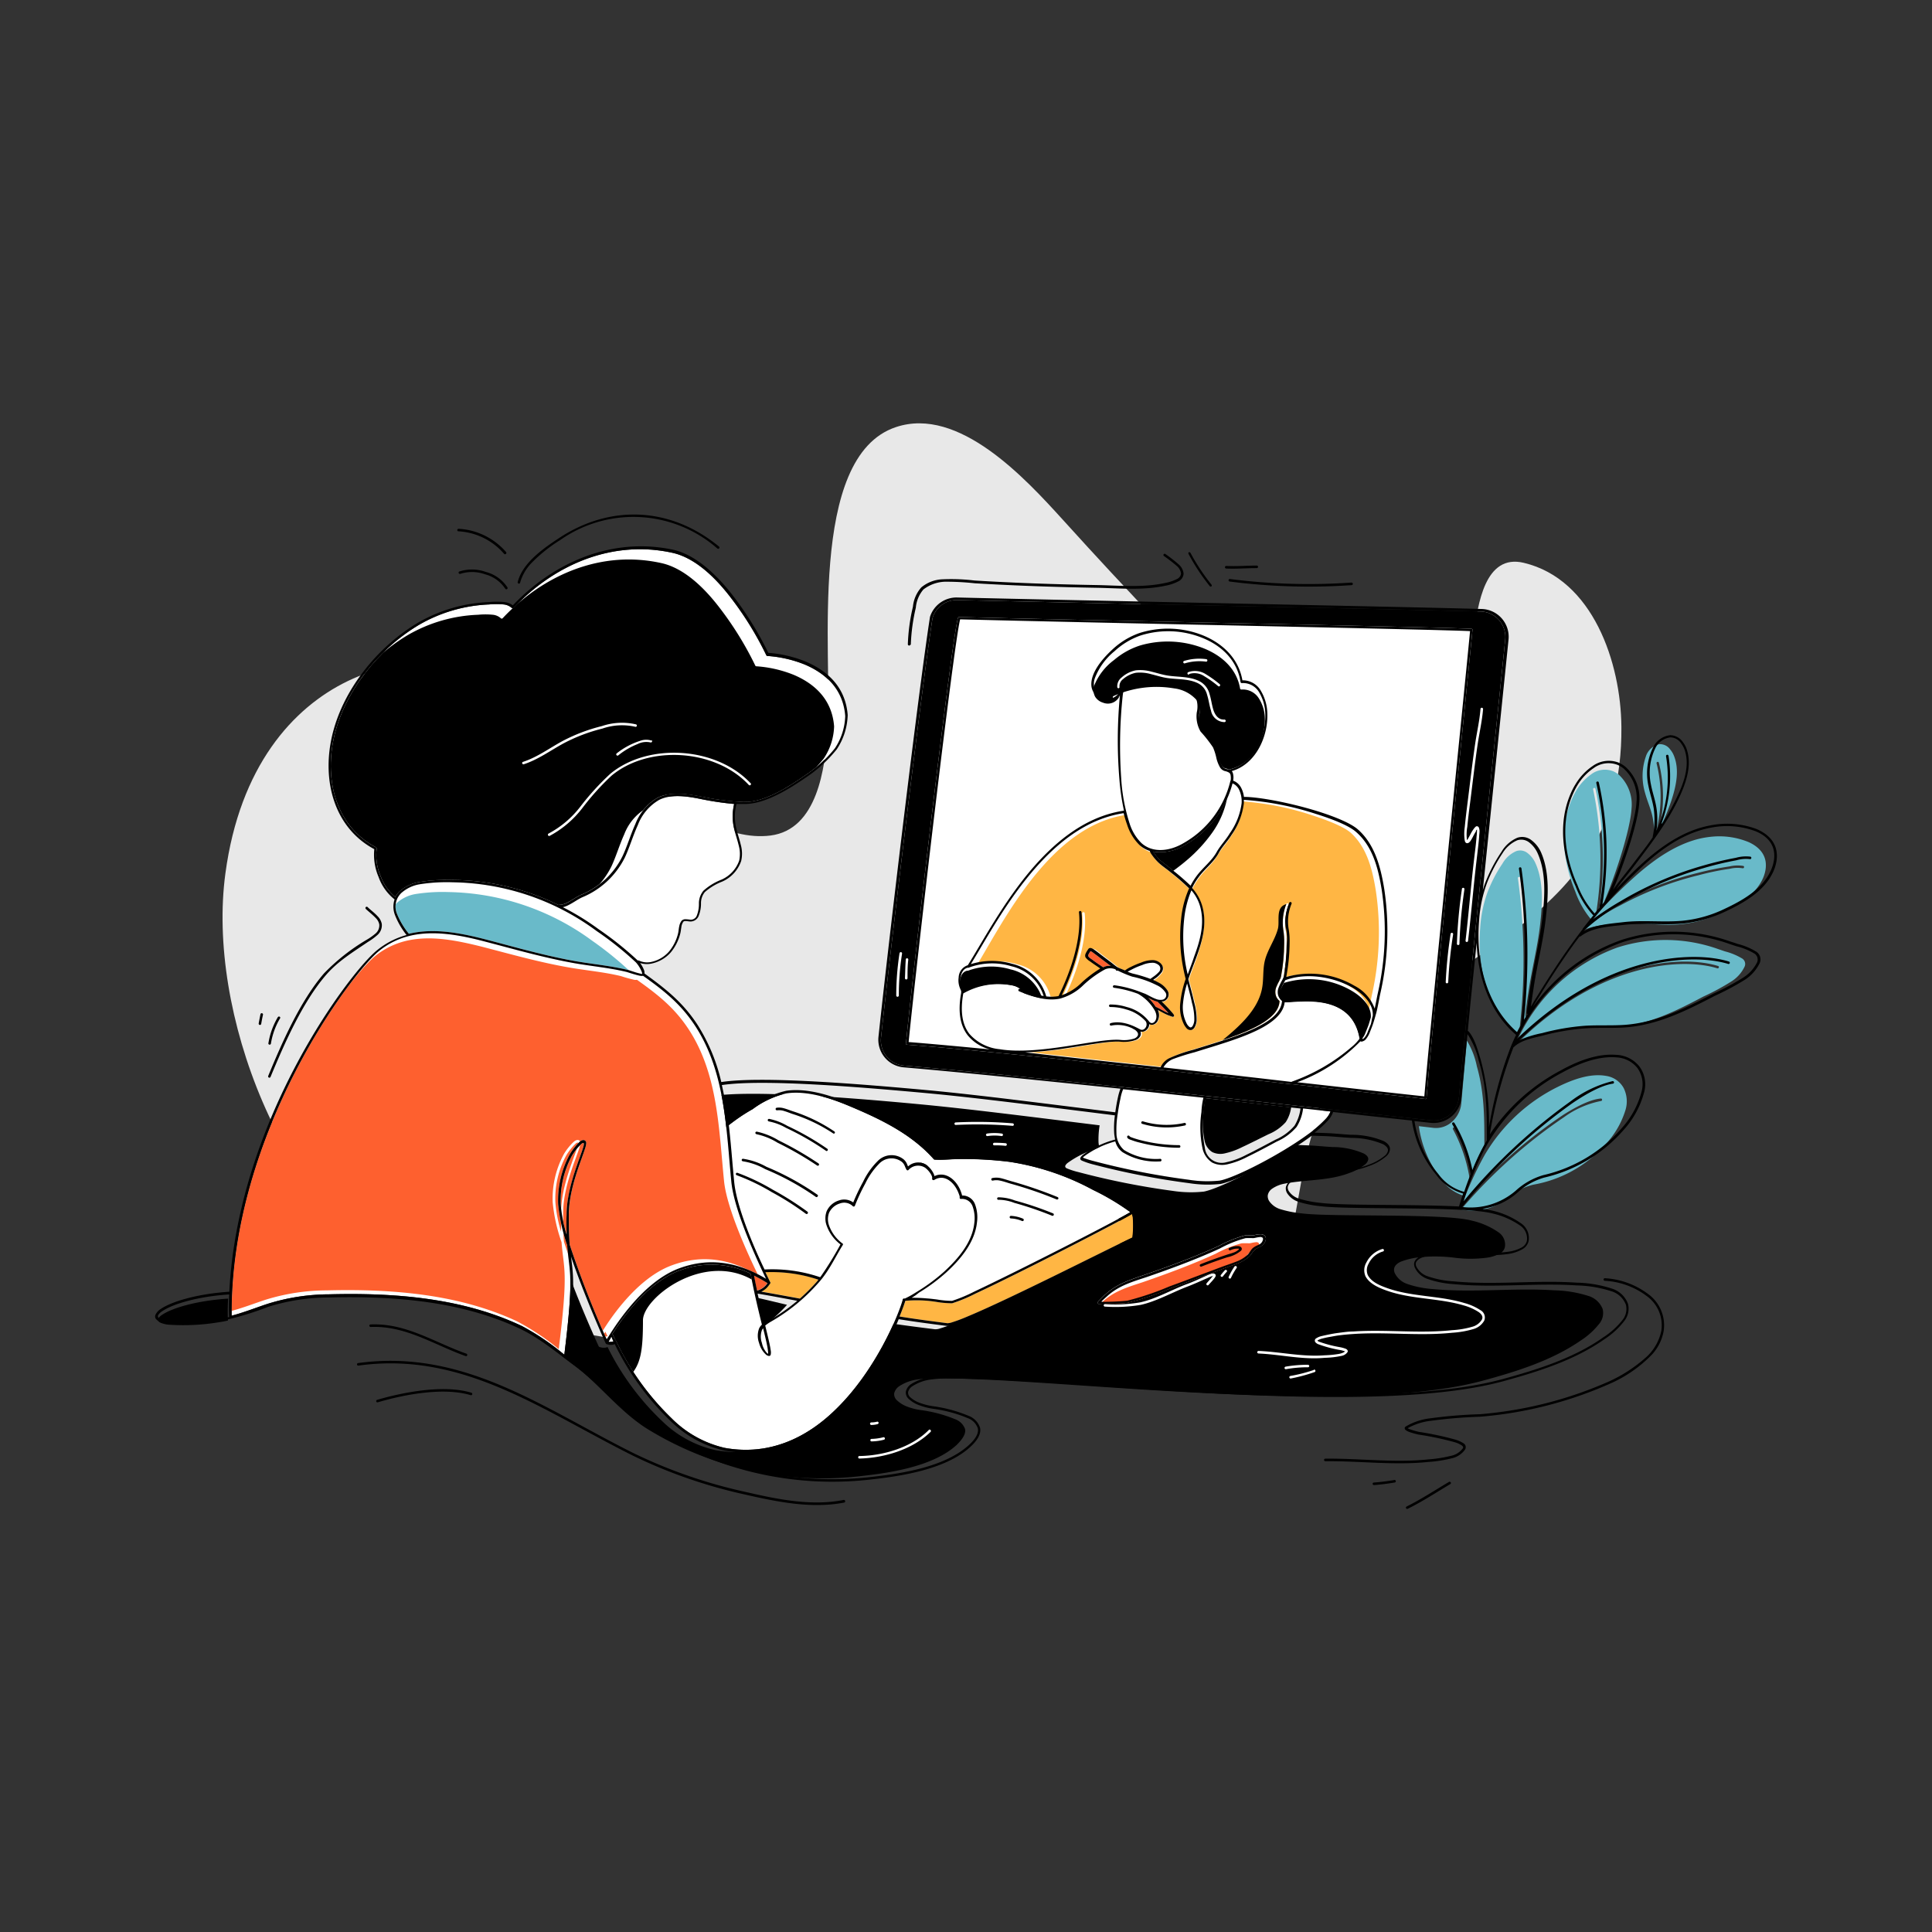 <?xml version="1.0" encoding="utf-8"?>
<svg xmlns="http://www.w3.org/2000/svg" data-name="Layer 1" id="Layer_1" viewBox="0 0 300 300">
  <rect x="0" y="0" width="300" height="300" fill="#333333" stroke="none"/>
  <defs>
    <clipPath id="clip-path">
      <path class="cls-1" d="M95.71 208.34a41.48 41.48 0 0 0 8.58 11.9 17 17 0 0 0 8.26 4.59c7 1.25 12.71-1.64 17-5.76 6.46-6.15 10-15 10.61-17.2a.17.17 0 0 1 .05-.16.26.26 0 0 1 .11-.08h.21l.48-.24c.51-.26 1-.57 1.48-.87a28 28 0 0 0 4.12-3.06c2.17-2 4.39-4.56 4.69-7.62a5.43 5.43 0 0 0-.29-2.56 1.74 1.74 0 0 0-1.79-1.11.18.18 0 0 1-.2-.14 1.77 1.77 0 0 1 0-.2c0-.13-.07-.26-.11-.39a5.17 5.17 0 0 0-.51-1.06c-.73-1.15-2-2-3.35-1.15a.21.21 0 0 1-.18 0 .23.23 0 0 1-.12-.1.23.23 0 0 1 0-.13.9.9 0 0 1 0-.18 1.64 1.64 0 0 0-.14-.39 3.6 3.6 0 0 0-.93-1.09 2 2 0 0 0-2.61.33.19.19 0 0 1-.16.06.22.22 0 0 1-.14-.09 3.87 3.87 0 0 1-.26-.55 1.63 1.63 0 0 0-.45-.66 2.64 2.64 0 0 0-3.54.26 11.4 11.4 0 0 0-2.15 3.07 29.42 29.42 0 0 0-1.62 3.46.2.2 0 0 1-.15.13.21.21 0 0 1-.18-.06 1.9 1.9 0 0 0-2-.42 2.72 2.72 0 0 0-1.68 1.44 2.86 2.86 0 0 0 0 2 6 6 0 0 0 2.15 2.83.25.25 0 0 1 0 .07.25.25 0 0 1 0 .08c-1.16 1.81-2.15 4.11-3.89 6a28.83 28.83 0 0 1-7.3 5.94 7.37 7.37 0 0 0-.88.6c.42 1.72.75 3.07.85 3.83a1.76 1.76 0 0 1 0 .71.26.26 0 0 1-.27.18.84.84 0 0 1-.52-.27 3.64 3.64 0 0 1-1-1.72 3.23 3.23 0 0 1 0-2.29 1.94 1.94 0 0 1 .43-.58c-.54-2.21-1.22-5-1.76-7.93a14 14 0 0 0-11.17-.42c-4.83 1.84-8.68 7.23-10.29 9.77.16.33.31.67.48 1a.31.31 0 0 1 .14.23Z" id="SVGID"/>
    </clipPath>
    <clipPath id="clip-path-2">
      <path class="cls-1" d="M87.63 210.36c1.55-12.57.79-12.53.44-17a27.94 27.94 0 0 1-1.4-6.37 15 15 0 0 1 1.79-7.71 9.65 9.65 0 0 1 1.56-2c.39-.31.74-.34.94-.05a.47.47 0 0 1 .07.26 3.14 3.14 0 0 1-.17.81c-.57 1.87-2.51 6.23-2.54 10.28 0 2.07.05 3.53.14 4.69A157.14 157.14 0 0 0 94.21 208c1-1.65 5.35-8.78 11.11-11 4.57-1.73 9-1.19 13.63 1.57-1.5-3.12-4.94-10.6-5.38-15-.81-8.24-.92-17-5.57-24.19-2.26-3.47-4.89-5.55-8.13-7.85h-.09a1.12 1.12 0 0 1-.31 0c-.62-.1-2-.56-2.13-.6-2.67-.65-5.45-.89-8.16-1.37-4.59-.82-9.08-2.1-13.58-3.28-4-1.06-8.24-1.91-12.12-.93a12 12 0 0 0-4.59 2.29c-4.06 3.2-23.12 28.13-22.92 56.66 1.91-.5 3.95-1.31 5.61-1.85a32.41 32.41 0 0 1 9.58-1.47c10.06-.26 20.65.54 29.89 4.93a38.43 38.43 0 0 1 6.58 4.45Zm7.29-2.75-.43.74a1.54 1.54 0 0 0 .45 0 .61.61 0 0 0 .32-.08c-.12-.23-.22-.45-.32-.68Zm-4.29-30.13h-.11a.75.75 0 0 0-.25.15 9.14 9.14 0 0 0-1.47 1.84 14.65 14.65 0 0 0-1.73 7.53 21.53 21.53 0 0 0 .91 4.7c0-.85-.06-1.85 0-3.06 0-3.59 1.52-7.42 2.28-9.59a11.8 11.8 0 0 0 .4-1.27v-.22a.2.2 0 0 0-.03-.08Z" data-name="SVGID" id="SVGID-2"/>
    </clipPath>
    <clipPath id="clip-path-3">
      <path class="cls-1" d="M170.46 202.19a.17.17 0 0 0 0 .21.17.17 0 0 0 .18.09c1.38-.18 3.14 0 4.5-.22a42.91 42.91 0 0 0 6.59-2.22c2.21-.8 4.4-1.64 6.6-2.46.69-.26 1.38-.53 2.08-.78s1.1-.38 1.65-.59a5.75 5.75 0 0 0 2-1.19c.31-.32.47-.74.81-1a2.26 2.26 0 0 1 .54-.32 3.74 3.74 0 0 0 .62-.34 1.48 1.48 0 0 0 .51-.86.68.68 0 0 0-.2-.69 1.09 1.09 0 0 0-.75-.17c-.36 0-.77.14-1 .16a11.94 11.94 0 0 0-1.2 0 18.47 18.47 0 0 0-4.11 1.64c-3.69 1.7-7.48 3.09-11.32 4.42-2.33.81-4.48 1.44-6.31 3.12a6.93 6.93 0 0 0-1.19 1.2Z" data-name="SVGID" id="SVGID-3"/>
    </clipPath>
    <clipPath id="clip-path-4">
      <path class="cls-1" d="M180.4 165.65a2.81 2.81 0 0 1 1.34-1.41 22.62 22.62 0 0 1 3.65-1.3c3.43-1.1 7.5-2.26 10.25-3.84 1.75-1 3-2.19 3.05-3.67a1.87 1.87 0 0 1-.54-.73 2 2 0 0 1 0-1.35 9.3 9.3 0 0 1 .55-1.14c0-.06 0-.11.07-.16a.24.24 0 0 1 .06-.11 1.53 1.53 0 0 0 .08-.26 28.39 28.39 0 0 0 .5-5.21 11.3 11.3 0 0 0-.14-2.09 7.77 7.77 0 0 1 .47-4 .19.19 0 0 1 .35.15 7.32 7.32 0 0 0-.45 3.82 10.52 10.52 0 0 1 .15 2.17 29.23 29.23 0 0 1-.5 5.28 13 13 0 0 1 10.3 1.37 6.37 6.37 0 0 1 3 3.5c.17-.75.3-1.56.46-2.29a43.94 43.94 0 0 0 .6-16c-.52-3.27-1.35-6.7-3.83-9-1-.93-3.38-1.91-6-2.76a44.2 44.2 0 0 0-10.82-2.17 5.6 5.6 0 0 1 0 .58 10.61 10.61 0 0 1-1.86 4.84c-.59 1-1.41 1.8-2 2.81-.77 1.45-2.08 2.38-3 3.7a10.44 10.44 0 0 0-1 1.65 7 7 0 0 1 1.69 3.41c.48 2.51-.2 4.91-1 7.3-.4 1.11-.84 2.21-1.21 3.32.3 1.19.63 2.37.89 3.56a10.18 10.18 0 0 1 .36 2.85 2.4 2.4 0 0 1-.29 1 .8.8 0 0 1-.5.43.77.77 0 0 1-.76-.33 2.1 2.1 0 0 1-.32-.46 6 6 0 0 1-.59-3.33 16.73 16.73 0 0 1 .81-3.72c-.13-.56-.26-1.12-.37-1.68a26.34 26.34 0 0 1-.32-7.52 15.66 15.66 0 0 1 1.21-4.76 34 34 0 0 0-2.76-2.45c-.64-.55-1.34-1-2-1.6a7.53 7.53 0 0 1-1-1.19 1.64 1.64 0 0 1-.26-.52 4.29 4.29 0 0 1-1.56-.91 7.88 7.88 0 0 1-1.88-3.17c-.18-.53-.35-1.11-.5-1.71-4.79.73-8.81 3.6-12.18 7.2-4.9 5.24-8.42 12-10.84 16l-.27.44.27-.45a10.54 10.54 0 0 1 6.23 0 7 7 0 0 1 5.13 5 6.24 6.24 0 0 0 1.85 0c1.61-3.3 3.52-8.55 3.07-12.88a.19.19 0 0 1 .18-.21.18.18 0 0 1 .21.17c.44 4.28-1.37 9.44-3 12.8a8.16 8.16 0 0 0 3-2 18.55 18.55 0 0 1 2.76-2.13c-.51-.36-1-.7-1.53-1.09a2.6 2.6 0 0 1-.69-.63.65.65 0 0 1 0-.53 3 3 0 0 1 .31-.57 1 1 0 0 1 .14-.21.36.36 0 0 1 .36-.13 1.59 1.59 0 0 1 .53.28l.8.62 1.74 1.34c.28.21.54.45.83.66s.82.36 1.24.56a4.55 4.55 0 0 1 .91-.56 11.51 11.51 0 0 1 1.54-.66 4.38 4.38 0 0 1 1.81-.37 1.84 1.84 0 0 1 1.1.48 1.58 1.58 0 0 1 .22.29 1 1 0 0 1-.05 1.08 4.31 4.31 0 0 1-1.09 1.05l-.2.14c.25.11.49.24.73.37a3.44 3.44 0 0 1 1.45 1.3 1.11 1.11 0 0 1-.7 1.64h-.2c.45.47.95 1 1.36 1.45l.36.43a.53.53 0 0 1 .12.2.21.21 0 0 1 0 .21.24.24 0 0 1-.17.07.93.93 0 0 1-.21-.05l-.48-.18c-.54-.23-1-.54-1.56-.81a1.91 1.91 0 0 1-.11 1.81 1 1 0 0 1-.58.43.79.79 0 0 1-.6-.07 1.26 1.26 0 0 1-.47.93.94.94 0 0 1-.87.21.85.85 0 0 1 0 .76 1.38 1.38 0 0 1-.7.57 5.19 5.19 0 0 1-2.3.23c-1.67-.12-4.7.49-8.05 1a53.17 53.17 0 0 1-6.26.66c6.42.71 13.48 1.48 20.48 2.25Z" data-name="SVGID" id="SVGID-4"/>
    </clipPath>
    <clipPath id="clip-path-5">
      <path class="cls-1" d="M99.68 151.24a.19.19 0 0 0 0-.08.79.79 0 0 0-.06-.28 5.07 5.07 0 0 0-.9-1.45 49.82 49.82 0 0 0-6.07-4.85A38.51 38.51 0 0 0 70.33 137a26.9 26.9 0 0 0-5.1.3 5.7 5.7 0 0 0-2.89 1.34 2.92 2.92 0 0 0-.69 3.28 12.11 12.11 0 0 0 1.84 3.08c3.92-.95 8.15-.11 12.21.95 4.49 1.18 9 2.47 13.55 3.28 2.72.48 5.5.72 8.18 1.37.15 0 1.19.4 1.85.55Z" data-name="SVGID" id="SVGID-5"/>
    </clipPath>
    <clipPath id="clip-path-6">
      <path class="cls-1" d="M86.7 140.52a3.25 3.25 0 0 0 1.74-.56c.63-.35 1.22-.77 1.75-1a12.45 12.45 0 0 0 6.44-6c.72-1.5 1.24-3.32 2-5a8.07 8.07 0 0 1 3.46-4.08c2-1 4.72-.59 6.85-.17a39.25 39.25 0 0 0 6.55.83c3.2.09 7-2.37 9.44-4.07a20.32 20.32 0 0 0 4.69-4.28 9.57 9.57 0 0 0 1.6-5c-.34-4.44-3.35-6.76-6.27-8a18.85 18.85 0 0 0-5.8-1.33.19.19 0 0 1-.17-.11 51 51 0 0 0-6-9.56c-2.4-3-5.36-5.64-8.58-6.35-9.34-2.06-18.32 1.83-24.66 8.56a.2.2 0 0 1-.15.06.18.18 0 0 1-.14-.06 2.18 2.18 0 0 0-1.23-.54 11.81 11.81 0 0 0-2.3 0A23.53 23.53 0 0 0 65.11 97c-6.31 3.73-11.73 10.45-13.29 17.68-1.41 6.53.35 13.65 6.57 16.9a.22.22 0 0 1 .1.21 8.12 8.12 0 0 0 .6 4.23 7.51 7.51 0 0 0 2.29 3.27 3.73 3.73 0 0 1 .69-.9 6.21 6.21 0 0 1 3.08-1.44 27.72 27.72 0 0 1 5.17-.31 37.69 37.69 0 0 1 16.38 3.88Z" data-name="SVGID" id="SVGID-6"/>
    </clipPath>
    <clipPath id="clip-path-7">
      <path class="cls-1" d="M191.36 121.63a15.5 15.5 0 0 1-7.41 9.6 7.06 7.06 0 0 1-4.91 1l.11.17a7.5 7.5 0 0 0 .92 1.12c.65.57 1.37 1.05 2 1.61a35.7 35.7 0 0 1 2.77 2.4 10.84 10.84 0 0 1 1-1.59c1-1.31 2.29-2.24 3.08-3.68.57-1 1.42-1.86 2-2.85a10.38 10.38 0 0 0 1.85-4.7 4.26 4.26 0 0 0-.44-2.18 2 2 0 0 0-.97-.9Z" data-name="SVGID" id="SVGID-7"/>
    </clipPath>
    <style>.cls-1{fill:none}.cls-10,.cls-3,.cls-4,.cls-7,.cls-8{fill-rule:evenodd}.cls-4{fill:#fff}.cls-7{fill:#fe602f}.cls-8{fill:#ffb644}.cls-10{fill:#69bac9}</style>
  </defs>
  <g data-name="2-Online-Courses" id="_2-Online-Courses">
    <path d="M63.52 198.83c-19.77-11.26-31.43-41.76-28.52-63.2 4.46-33.23 32.93-36.58 39.88-29.56 10.65 10.76 14.66 5.42 26.11 15.35 4.83 4.19 11.91 9.18 18.65 8.32 7.29-.93 8.49-10.46 8.88-16.42.74-11.35-3.21-42.41 10.6-47 9.78-3.28 20.12 8 25.92 14.39 10.84 12 17.78 18.9 28.56 31 5.15 5.75 12 13 20 13.93 12.09 1.46 14.24-19.43 15.27-27.24.6-4.46 1.68-12.48 7.76-11 10.75 2.57 15.06 15.53 15.14 25.48.28 33.22-32 34-45.47 57-6.05 10.31-3.73 28.17-12.21 35.67-6.53 5.78-16.59 6.43-24.76 6.71-18.33.52-83.41-.68-105.81-13.43Z" style="fill-rule:evenodd;fill:#e8e8e8"/>
    <path class="cls-3" d="M170.75 174.74c-10.67-1.32-20.6-2.59-28.36-3.31-10.66-1-25.51-2.17-31.7-1.25a55.23 55.23 0 0 1 1 5.61 29.61 29.61 0 0 1 3.54-2.33 14.5 14.5 0 0 1 5.28-2.42c3.17-.46 6.8.68 9.67 1.86 4.8 2 9.63 4.23 13.16 8.1 1.25.08 2.55-.09 3.81-.09a57.35 57.35 0 0 1 7.52.42 39.86 39.86 0 0 1 12.89 4.26 35.65 35.65 0 0 1 6 3.55.24.24 0 0 1 .06.08.55.55 0 0 1 .15.2 1.79 1.79 0 0 1 .16.63 15.2 15.2 0 0 1-.07 3.21.18.18 0 0 1-.11.14c-4.63 2.2-18.89 9.32-25.36 12a23.07 23.07 0 0 1-2.61.94 2.25 2.25 0 0 1-.6.07c-2.53-.32-4.83-.61-7.45-1a43.77 43.77 0 0 1-9.51 14.1c-4.35 4.08-10 6.91-17.11 5.67a17.26 17.26 0 0 1-8.32-4.54 40.52 40.52 0 0 1-8.45-11.48 1 1 0 0 1-.46.11 2 2 0 0 1-.79-.11.28.28 0 0 1-.13-.11s-3.15-6.84-5.29-13c.35 2.95 1 3.93-.35 14.57l1.42 1.06c4.12 3 7.26 7.3 11.6 10.09a51.77 51.77 0 0 0 32.94 7.48c4.78-.51 11.62-1.5 15.3-4.91 1-1 1.4-1.76 1.28-2.42a2.54 2.54 0 0 0-1.51-1.53 21.39 21.39 0 0 0-5.49-1.45 9.74 9.74 0 0 1-1.91-.49 4.7 4.7 0 0 1-1.66-1 1.28 1.28 0 0 1-.44-1.1 1.87 1.87 0 0 1 .86-1.15 6.75 6.75 0 0 1 2.79-1 19.35 19.35 0 0 1 3.32-.18c1.7 0 3.39.05 5.09.11 20.09.75 60.15 5.44 79.22.29 5.24-1.41 10.81-3.14 15.3-6.25a11.85 11.85 0 0 0 2.92-2.64 2.61 2.61 0 0 0 .51-2.26 3.42 3.42 0 0 0-2.29-2.06 18.76 18.76 0 0 0-5.21-.85c-6.25-.41-12.54.4-18.79-.19a15.44 15.44 0 0 1-4-.78 3.35 3.35 0 0 1-2-1.72c-.33-.82.15-1.39.95-1.76a11.56 11.56 0 0 1 3.3-.72 23.79 23.79 0 0 1 5.06.11 19.53 19.53 0 0 0 4.95 0 5.92 5.92 0 0 0 2.07-.65 1.54 1.54 0 0 0 .78-1 2.32 2.32 0 0 0-1.05-2.34 12 12 0 0 0-4.17-1.79c-4.39-1.15-21.79-.52-26.26-1.1a17.12 17.12 0 0 1-3.33-.64 3.26 3.26 0 0 1-1.8-1.29 1.4 1.4 0 0 1-.21-.89 1.56 1.56 0 0 1 .65-1 4.93 4.93 0 0 1 1.89-.79c3.37-.67 6.94-.42 10.19-1.69a7.88 7.88 0 0 0 2.38-1.31 1.3 1.3 0 0 0 .49-.76c.05-.35-.2-.67-.71-.94a12.3 12.3 0 0 0-4.88-1c-1.29-.07-2.55-.21-3.84-.26l-2.17-.08-.25.18c-4.29 3.11-11.25 6.61-13.67 7.08a18.73 18.73 0 0 1-4.83-.11 118.53 118.53 0 0 1-14.66-2.92 11.48 11.48 0 0 1-1.82-.59.51.51 0 0 1-.2-.18.37.37 0 0 1 0-.25 1.35 1.35 0 0 1 .38-.42 14.8 14.8 0 0 1 4.91-2.31 7.62 7.62 0 0 1-.14-.81 13.62 13.62 0 0 1 .17-2.7Z"/>
    <path class="cls-4" d="M95.71 208.34a41.48 41.48 0 0 0 8.58 11.9 17 17 0 0 0 8.26 4.59c7 1.25 12.71-1.64 17-5.76 6.46-6.15 10-15 10.61-17.2a.17.17 0 0 1 .05-.16.26.26 0 0 1 .11-.08h.21l.48-.24c.51-.26 1-.57 1.48-.87a28 28 0 0 0 4.12-3.06c2.17-2 4.39-4.56 4.69-7.62a5.43 5.43 0 0 0-.29-2.56 1.74 1.74 0 0 0-1.79-1.11.18.18 0 0 1-.2-.14 1.77 1.77 0 0 1 0-.2c0-.13-.07-.26-.11-.39a5.17 5.17 0 0 0-.51-1.06c-.73-1.15-2-2-3.35-1.15a.21.21 0 0 1-.18 0 .23.23 0 0 1-.12-.1.23.23 0 0 1 0-.13.9.9 0 0 1 0-.18 1.64 1.64 0 0 0-.14-.39 3.6 3.6 0 0 0-.93-1.09 2 2 0 0 0-2.61.33.19.19 0 0 1-.16.06.22.22 0 0 1-.14-.09 3.87 3.87 0 0 1-.26-.55 1.63 1.63 0 0 0-.45-.66 2.64 2.64 0 0 0-3.54.26 11.4 11.4 0 0 0-2.15 3.07 29.42 29.42 0 0 0-1.62 3.46.2.2 0 0 1-.15.13.21.21 0 0 1-.18-.06 1.9 1.9 0 0 0-2-.42 2.72 2.72 0 0 0-1.68 1.44 2.86 2.86 0 0 0 0 2 6 6 0 0 0 2.15 2.83.25.25 0 0 1 0 .07.25.25 0 0 1 0 .08c-1.16 1.81-2.15 4.11-3.89 6a28.83 28.83 0 0 1-7.3 5.94 7.37 7.37 0 0 0-.88.6c.42 1.72.75 3.07.85 3.83a1.76 1.76 0 0 1 0 .71.26.26 0 0 1-.27.18.84.84 0 0 1-.52-.27 3.64 3.64 0 0 1-1-1.72 3.23 3.23 0 0 1 0-2.29 1.94 1.94 0 0 1 .43-.58c-.54-2.21-1.22-5-1.76-7.93a14 14 0 0 0-11.17-.42c-4.83 1.84-8.68 7.23-10.29 9.77.16.33.31.67.48 1a.31.31 0 0 1 .14.23Z"/>
    <path class="cls-3" d="M121.34 196.19a6.1 6.1 0 0 0-1.7.58c-1.24.49-1.73 2.57-2.89 1.92-7.63-4.32-16.91 2.87-16.91 6.32 0 4.91-.39 6.84-2 8.63a2.85 2.85 0 0 1-2.43 1.19c-1.47-.29-2.12-2.06-2.52-3.16a13.22 13.22 0 0 1 .89-10.48c3.88-7.72 18.04-6.97 27.56-5Z" style="clip-path:url(#clip-path)"/>
    <path class="cls-4" d="M118.5 206.25a1.81 1.81 0 0 0-.19.29 2.94 2.94 0 0 0 0 2A3.28 3.28 0 0 0 119 210a1.84 1.84 0 0 0 .26.24 1.6 1.6 0 0 0 0-.41c-.07-.73-.37-1.99-.76-3.58ZM87.63 210.36c1.55-12.57.79-12.53.44-17a27.94 27.94 0 0 1-1.4-6.37 15 15 0 0 1 1.79-7.71 9.65 9.65 0 0 1 1.56-2c.39-.31.74-.34.94-.05a.47.47 0 0 1 .07.26 3.14 3.14 0 0 1-.17.81c-.57 1.87-2.51 6.23-2.54 10.28 0 2.07.05 3.53.14 4.69A157.14 157.14 0 0 0 94.21 208c1-1.65 5.35-8.78 11.11-11 4.57-1.73 9-1.19 13.63 1.57-1.5-3.12-4.94-10.6-5.38-15-.81-8.24-.92-17-5.57-24.19-2.26-3.47-4.89-5.55-8.13-7.85h-.09a1.12 1.12 0 0 1-.31 0c-.62-.1-2-.56-2.13-.6-2.67-.65-5.45-.89-8.16-1.37-4.59-.82-9.08-2.1-13.58-3.28-4-1.06-8.24-1.91-12.12-.93a12 12 0 0 0-4.59 2.29c-4.06 3.2-23.12 28.13-22.92 56.66 1.91-.5 3.95-1.31 5.61-1.85a32.41 32.41 0 0 1 9.58-1.47c10.06-.26 20.65.54 29.89 4.93a38.43 38.43 0 0 1 6.58 4.45Zm7.29-2.75-.43.74a1.54 1.54 0 0 0 .45 0 .61.61 0 0 0 .32-.08c-.12-.23-.22-.45-.32-.68Zm-4.29-30.13h-.11a.75.75 0 0 0-.25.15 9.14 9.14 0 0 0-1.47 1.84 14.65 14.65 0 0 0-1.73 7.53 21.53 21.53 0 0 0 .91 4.7c0-.85-.06-1.85 0-3.06 0-3.59 1.52-7.42 2.28-9.59a11.8 11.8 0 0 0 .4-1.27v-.22a.2.2 0 0 0-.03-.08Z"/>
    <path class="cls-7" d="M86.76 209.49c1.53-12.27.78-12.23.44-16.59a26 26 0 0 1-1.38-6.21 14.52 14.52 0 0 1 1.76-7.52 8.79 8.79 0 0 1 1.55-1.91c.38-.3.73-.33.92-.06a.47.47 0 0 1 .07.26 3.37 3.37 0 0 1-.16.79c-.57 1.82-2.49 6.07-2.51 10 0 2 0 3.44.13 4.57 1.85 5.78 5 12.75 5.69 14.37.94-1.61 5.28-8.56 11-10.69 4.52-1.69 8.93-1.17 13.46 1.53-1.47-3-4.87-10.34-5.3-14.63-.81-8-.92-16.6-5.51-23.59-2.23-3.39-4.84-5.41-8-7.66h-.1a1.16 1.16 0 0 1-.3 0 21.59 21.59 0 0 1-2.1-.58c-2.64-.64-5.38-.87-8.06-1.34-4.54-.79-9-2.05-13.43-3.2-4-1-8.13-1.86-12-.9a12.06 12.06 0 0 0-4.55 2.23c-4 3.12-22.83 27.43-22.64 55.25 1.9-.48 3.9-1.27 5.54-1.8a32.36 32.36 0 0 1 9.47-1.44c9.94-.25 20.4.53 29.53 4.8a38.08 38.08 0 0 1 6.48 4.32ZM94 206.8c-.19.32-.34.56-.43.73a1.57 1.57 0 0 0 .45 0 .7.7 0 0 0 .31-.07c-.11-.22-.22-.44-.32-.66Zm-4.24-29.38h-.11a.75.75 0 0 0-.25.15 8.71 8.71 0 0 0-1.45 1.8 14 14 0 0 0-1.71 7.31 20.91 20.91 0 0 0 .89 4.59v-3c0-3.51 1.5-7.24 2.26-9.36a12.13 12.13 0 0 0 .39-1.24 1.83 1.83 0 0 0 0-.21Z" style="clip-path:url(#clip-path-2)"/>
    <path class="cls-3" d="M117.66 201.54c.28 1.63.56 3.16.8 4.5.17-.17.36-.33.58-.51a21.4 21.4 0 0 0 3.17-2.92c-1.57-.37-3.03-.73-4.55-1.07Z"/>
    <path class="cls-8" d="M127.09 198.69a22.8 22.8 0 0 0-8.24-1.16l.73 1.51a.19.19 0 0 1 0 .26l-.18.25a3 3 0 0 1-1.19 1c2 .34 3.91.7 6 1.08a33.36 33.36 0 0 0 2.54-2.53c.1-.1.25-.26.34-.41Z"/>
    <path class="cls-7" d="M117.07 198.07c.15.79.31 1.56.47 2.32a2.75 2.75 0 0 0 1.62-1.16c-.35-.22-.71-.44-1.06-.63s-.67-.36-1-.53Z"/>
    <path class="cls-8" d="M139.68 204.42c2.62.43 4.93.72 7.47 1.05a2.51 2.51 0 0 0 .72-.14 24.39 24.39 0 0 0 2.34-.88c6.53-2.7 20.85-10 25.66-12.29a15.76 15.76 0 0 0 .06-3.1 2.45 2.45 0 0 0-.11-.48.25.25 0 0 0 0-.09c-1.9 1.17-17.23 9.08-24.36 12.4a23.54 23.54 0 0 1-3.57 1.48 15 15 0 0 1-2.36-.2 19.18 19.18 0 0 0-4.91-.18c-.19.49-.49 1.34-.94 2.43Z"/>
    <path class="cls-3" d="M35.42 201.65c-4.81.31-8.57 1.42-10.16 2.46a2.19 2.19 0 0 0-.68.61.38.38 0 0 0 0 .39.77.77 0 0 0 .33.27 4.08 4.08 0 0 0 1.32.32 33.76 33.76 0 0 0 7.86-.4c.43-.06.87-.15 1.31-.25-.06-1.14-.03-2.28.02-3.4Z"/>
    <path class="cls-4" d="M170.46 202.19a.17.17 0 0 0 0 .21.17.17 0 0 0 .18.09c1.38-.18 3.14 0 4.5-.22a42.91 42.91 0 0 0 6.59-2.22c2.21-.8 4.4-1.64 6.6-2.46.69-.26 1.38-.53 2.08-.78s1.1-.38 1.65-.59a5.75 5.75 0 0 0 2-1.19c.31-.32.47-.74.81-1a2.26 2.26 0 0 1 .54-.32 3.74 3.74 0 0 0 .62-.34 1.48 1.48 0 0 0 .51-.86.68.68 0 0 0-.2-.69 1.09 1.09 0 0 0-.75-.17c-.36 0-.77.14-1 .16a11.94 11.94 0 0 0-1.2 0 18.47 18.47 0 0 0-4.11 1.64c-3.69 1.7-7.48 3.09-11.32 4.42-2.33.81-4.48 1.44-6.31 3.12a6.93 6.93 0 0 0-1.19 1.2Z"/>
    <path class="cls-7" d="M170.43 202.88c.26-.28.57-.53.83-.78 1.8-1.65 3.9-2.25 6.18-3 3.84-1.33 7.65-2.73 11.35-4.43a18 18 0 0 1 4-1.61 11.23 11.23 0 0 1 1.16 0c.24 0 .65-.14 1-.16a.62.62 0 0 1 .46.07.31.31 0 0 1 .07.32 1 1 0 0 1-.36.61 3.81 3.81 0 0 1-.56.31 2.61 2.61 0 0 0-.62.37c-.35.3-.52.73-.84 1a5 5 0 0 1-1.83 1.1c-.54.21-1.09.4-1.63.59-.71.25-1.4.52-2.09.78-2.2.82-4.39 1.66-6.6 2.46a44.4 44.4 0 0 1-6.53 2.21 37.5 37.5 0 0 1-4 .17Z" style="clip-path:url(#clip-path-3)"/>
    <path class="cls-4" d="M141.58 201.5a29.29 29.29 0 0 1 4 .28 13.73 13.73 0 0 0 2.26.2 23.6 23.6 0 0 0 3.45-1.44c7-3.29 22.09-11 24.23-12.33a37.42 37.42 0 0 0-5.81-3.46 39.71 39.71 0 0 0-13-4.36 58.59 58.59 0 0 0-7.6-.43c-1.31 0-2.68.18-4 .09a.18.18 0 0 1-.11-.05c-3.55-4-8.43-6.3-13.29-8.33-2.86-1.19-6.46-2.36-9.61-1.89a14.11 14.11 0 0 0-5.22 2.44 27.38 27.38 0 0 0-3.71 2.5c.35 3 .55 5.95.84 8.87.38 3.82 3 10 4.71 13.54a23 23 0 0 1 8.58 1.18h.08a51.62 51.62 0 0 0 3.13-5.08 6.33 6.33 0 0 1-2.14-2.91 3.22 3.22 0 0 1 0-2.25 3.08 3.08 0 0 1 1.92-1.67 2.39 2.39 0 0 1 2.2.32 31.84 31.84 0 0 1 1.54-3.23 11.5 11.5 0 0 1 2.24-3.18 3 3 0 0 1 4.06-.27 1.86 1.86 0 0 1 .49.67l.18.42a2.3 2.3 0 0 1 2.93-.18 3.67 3.67 0 0 1 1 1.21 1.88 1.88 0 0 1 .17.47c1.42-.68 2.82.17 3.61 1.41a5.06 5.06 0 0 1 .55 1.15 2.54 2.54 0 0 1 .13.45 2.08 2.08 0 0 1 2 1.34 5.75 5.75 0 0 1 .32 2.76c-.31 3.16-2.57 5.82-4.81 7.87a28.18 28.18 0 0 1-4.19 3.1c-.36.29-.71.57-1.13.79Z"/>
    <path class="cls-7" d="M192.38 194a2.38 2.38 0 0 1-.89.52c-.36.13-.75.23-1.07.34-1.34.45-2.68.92-4 1.45a.19.19 0 0 0-.11.25.2.2 0 0 0 .26.11c1.31-.52 2.64-1 4-1.44a5 5 0 0 0 2.11-1 .4.4 0 0 0 .11-.47.63.63 0 0 0-.52-.26 2.68 2.68 0 0 0-1.39.29.19.19 0 0 0-.07.27.2.2 0 0 0 .27.07 2.41 2.41 0 0 1 1.18-.24h.1Z"/>
    <path class="cls-10" d="M226.8 187.78a8.64 8.64 0 0 0 7.4-1.83 9.2 9.2 0 0 1 3.92-2 19.43 19.43 0 0 0 11.12-6.19 13.62 13.62 0 0 0 3.14-5.32 4.62 4.62 0 0 0-.28-3.53 3.73 3.73 0 0 0-2.68-1.84c-2.49-.45-5.21.56-7.49 1.68a27.08 27.08 0 0 0-11.37 10.56 53.42 53.42 0 0 0-3.51 7.67 79.35 79.35 0 0 1 15.67-13.85c2.33-1.48 4.4-2.44 5.87-2.55a.17.17 0 0 1 .18.18.18.18 0 0 1-.16.2 14.48 14.48 0 0 0-5.73 2.5 79.14 79.14 0 0 0-16 14.34ZM227.78 161.59c-.34 3.72-.63 7-.86 9.64a4.36 4.36 0 0 1-1.4 2.91 3.69 3.69 0 0 1-2.89 1l-2.31-.27a17 17 0 0 0 3.36 8.08 6.61 6.61 0 0 0 3.6 2.72c.28-.9.58-1.8.91-2.69a.09.09 0 0 1 0-.07 24.28 24.28 0 0 0-2.57-7.55.21.21 0 0 1 .07-.27.17.17 0 0 1 .24.07 24.45 24.45 0 0 1 2.52 7.18c.44-1.18.93-2.33 1.45-3.4.19-.38.39-.76.59-1.12a.36.36 0 0 1 0-.1c0-4.21 0-8.06-1.16-12.12a12.43 12.43 0 0 0-1.55-4.01ZM235.93 161.68a16.13 16.13 0 0 1 3.38-1.06 34.27 34.27 0 0 1 6.27-1.08c1.95-.13 3.91 0 5.85-.14 4.76-.35 8.91-2.46 13.06-4.65a36.82 36.82 0 0 0 4.34-2.34 5.55 5.55 0 0 0 2.06-2.29 1 1 0 0 0-.45-1.33 9.91 9.91 0 0 0-2.59-1.06l-1-.34a24.42 24.42 0 0 0-15.73-.25 27.21 27.21 0 0 0-15.47 14.32c13-12.67 25.9-13.1 31.13-11.46a.17.17 0 0 1 .12.23.19.19 0 0 1-.23.13c-5.19-1.62-17.88-1.16-30.74 11.32ZM236.87 157.75a6.32 6.32 0 0 1 .12-1.31c.11-.95.27-1.89.41-2.83.52-3.37 1.37-6.67 1.75-10.07.34-3 .58-6.57-.7-9.45a4.07 4.07 0 0 0-1.21-1.59 1.83 1.83 0 0 0-1.79-.34 4.55 4.55 0 0 0-2.15 1.94 22 22 0 0 0-2.27 4.32 19.58 19.58 0 0 0-1.19 5.71c-.48 5.89 1 12.4 5.6 16.42.17-.36.36-.72.56-1.07a.16.16 0 0 1 0-.1 93.14 93.14 0 0 0-.3-23 .18.18 0 0 1 .15-.21.18.18 0 0 1 .21.16 92.75 92.75 0 0 1 .38 22.39l.47-.76a.44.44 0 0 0 0-.1ZM245.83 144.42l-.06.07c1.74-.88 4-.93 5.86-1.07 2.9-.21 5.74.28 8.62.15a18.51 18.51 0 0 0 6.33-1.52c2.55-1.08 5.44-2.56 6.86-5.07a5.6 5.6 0 0 0 .68-1.77c.43-2.23-.82-3.63-2.55-4.43a11.94 11.94 0 0 0-5.76-.86 14.81 14.81 0 0 0-2.08.35c-3.92 1-7.33 3.54-10.28 6.22a80.94 80.94 0 0 0-6.24 6.32 39.8 39.8 0 0 1 4.18-2.54 51 51 0 0 1 12.26-4.73 48 48 0 0 1 4.89-1 5.57 5.57 0 0 1 2.15-.08.17.17 0 0 1 .12.23.19.19 0 0 1-.23.13 5 5 0 0 0-2 .09c-1.63.23-3.25.57-4.85 1a50.7 50.7 0 0 0-12.17 4.7 28.25 28.25 0 0 0-5.73 3.81ZM248.61 141.11c1.75-3.74 4.57-12.06 4.74-15.63a6.28 6.28 0 0 0-1.93-5.13 3.42 3.42 0 0 0-.93-.59 3.52 3.52 0 0 0-3.47.52 8.43 8.43 0 0 0-2.3 2.54c-.19.32-.36.65-.52 1a15.11 15.11 0 0 0-.58 1.45c-1.42 4.23-.72 9.09 1 13.2a14 14 0 0 0 2.51 4.38l.68-.84a52.55 52.55 0 0 0-.43-19.43.19.19 0 0 1 .14-.23.18.18 0 0 1 .22.15 52.29 52.29 0 0 1 .53 18.94ZM257.59 128.94a34.07 34.07 0 0 0 1.94-4.63c.72-2.19 1.31-4.75.38-7a3.48 3.48 0 0 0-.57-.94 1.91 1.91 0 0 0-1.7-.81 2.83 2.83 0 0 0-2.08 1.93 9.22 9.22 0 0 0-.12 5.62c.32 1.2.83 2.32 1.12 3.53a12.51 12.51 0 0 1 .28 3.55 21.35 21.35 0 0 0 .39-11.67.19.19 0 0 1 .15-.22.18.18 0 0 1 .21.15 21.73 21.73 0 0 1 0 10.49Z"/>
    <path class="cls-4" d="M173.54 173.05a14.44 14.44 0 0 0-.18 2.93 3.46 3.46 0 0 0 1.19 2.59 9.47 9.47 0 0 0 5.56 1.37.2.2 0 1 1 0 .39 9.89 9.89 0 0 1-5.81-1.44 3 3 0 0 1-1.11-1.65h-.06a14.39 14.39 0 0 0-4.78 2.3 1.37 1.37 0 0 0-.21.2l.16.07a14.78 14.78 0 0 0 1.59.49 116.53 116.53 0 0 0 14.75 2.89 18.08 18.08 0 0 0 4.79.12c2.44-.48 9.42-4.06 13.74-7.23a19.34 19.34 0 0 0 2.65-2.3 3.5 3.5 0 0 0 .78-1.2l-4.26-.47a7 7 0 0 1-1 2.86 8.53 8.53 0 0 1-3.09 2.28c-1.5.81-3 1.62-4.54 2.36a12.71 12.71 0 0 1-3.21 1.19 3.45 3.45 0 0 1-2.27-.29 3.49 3.49 0 0 1-1.52-2.29 16.16 16.16 0 0 1-.15-5.55 11.19 11.19 0 0 1 .31-2.23l-12.47-1.32a6.82 6.82 0 0 0-.42 1.45c-.16.71-.31 1.58-.43 2.42Z"/>
    <path class="cls-3" d="M187.21 170.53a8.32 8.32 0 0 0-.28 1.92 13.14 13.14 0 0 0 .12 4.68 2.67 2.67 0 0 0 1.2 1.77 2.9 2.9 0 0 0 1.82.22 11.42 11.42 0 0 0 2.82-1c1.38-.64 2.74-1.34 4.09-2a7.27 7.27 0 0 0 2.67-1.88 5.52 5.52 0 0 0 .84-2.3ZM148.67 93.17c20.15.49 66.42 1.38 81.34 1.79a3.91 3.91 0 0 1 2.78 1.35 4 4 0 0 1 .94 3c-1.62 15.88-5.73 55.23-7.19 71.1a3.93 3.93 0 0 1-1.41 2.68 3.88 3.88 0 0 1-2.89.88c-15.14-1.63-60.37-6.67-81.85-8.5a3.92 3.92 0 0 1-2.71-1.4 4 4 0 0 1-.88-2.92c1.81-16.61 6.3-54.1 8-65.17a3.93 3.93 0 0 1 3.87-2.81Z"/>
    <path class="cls-4" d="M200.46 168.35a.24.24 0 0 0 .12 0c10.21 1.13 18.21 2 20.71 2.29a.19.19 0 0 0 .15 0 .21.21 0 0 0 .07-.14c.92-11.53 6.06-61.47 7.13-72.64a.2.2 0 0 0 0-.15.27.27 0 0 0-.14-.07c-5-.27-61.61-1.35-79.55-1.83a.18.18 0 0 0-.19.13c-.89 2.62-6.71 52.31-8.08 66.06a.2.2 0 0 0 0 .15.23.23 0 0 0 .14.07c12.47.93 40.07 3.95 59.64 6.13Z"/>
    <path class="cls-4" d="M200.54 168a28.74 28.74 0 0 0 9.2-5.3 7.39 7.39 0 0 0 1.33-1.37c-.92-5.53-5.9-5.88-9.05-5.76-1 0-1.81.12-2.28.11h-.3c-.17 1.53-1.45 2.79-3.33 3.85-2.85 1.61-7.08 2.78-10.64 3.9a33.49 33.49 0 0 0-3.2 1 3 3 0 0 0-1.65 1.36c6.96.73 13.83 1.49 19.92 2.21Z"/>
    <path class="cls-8" d="M180.4 165.65a2.81 2.81 0 0 1 1.34-1.41 22.62 22.62 0 0 1 3.65-1.3c3.43-1.1 7.5-2.26 10.25-3.84 1.75-1 3-2.19 3.05-3.67a1.87 1.87 0 0 1-.54-.73 2 2 0 0 1 0-1.35 9.3 9.3 0 0 1 .55-1.14c0-.06 0-.11.07-.16a.24.24 0 0 1 .06-.11 1.53 1.53 0 0 0 .08-.26 28.39 28.39 0 0 0 .5-5.21 11.3 11.3 0 0 0-.14-2.09 7.77 7.77 0 0 1 .47-4 .19.19 0 0 1 .35.15 7.32 7.32 0 0 0-.45 3.82 10.52 10.52 0 0 1 .15 2.17 29.23 29.23 0 0 1-.5 5.28 13 13 0 0 1 10.3 1.37 6.37 6.37 0 0 1 3 3.5c.17-.75.3-1.56.46-2.29a43.94 43.94 0 0 0 .6-16c-.52-3.27-1.35-6.7-3.83-9-1-.93-3.38-1.91-6-2.76a44.2 44.2 0 0 0-10.82-2.17 5.6 5.6 0 0 1 0 .58 10.61 10.61 0 0 1-1.86 4.84c-.59 1-1.41 1.8-2 2.81-.77 1.45-2.08 2.38-3 3.7a10.44 10.44 0 0 0-1 1.65 7 7 0 0 1 1.69 3.41c.48 2.51-.2 4.91-1 7.3-.4 1.11-.84 2.21-1.21 3.32.3 1.19.63 2.37.89 3.56a10.18 10.18 0 0 1 .36 2.85 2.4 2.4 0 0 1-.29 1 .8.8 0 0 1-.5.43.77.77 0 0 1-.76-.33 2.1 2.1 0 0 1-.32-.46 6 6 0 0 1-.59-3.33 16.73 16.73 0 0 1 .81-3.72c-.13-.56-.26-1.12-.37-1.68a26.34 26.34 0 0 1-.32-7.52 15.66 15.66 0 0 1 1.21-4.76 34 34 0 0 0-2.76-2.45c-.64-.55-1.34-1-2-1.6a7.53 7.53 0 0 1-1-1.19 1.64 1.64 0 0 1-.26-.52 4.29 4.29 0 0 1-1.56-.91 7.88 7.88 0 0 1-1.88-3.17c-.18-.53-.35-1.11-.5-1.71-4.79.73-8.81 3.6-12.18 7.2-4.9 5.24-8.42 12-10.84 16l-.27.44.27-.45a10.54 10.54 0 0 1 6.23 0 7 7 0 0 1 5.13 5 6.24 6.24 0 0 0 1.85 0c1.61-3.3 3.52-8.55 3.07-12.88a.19.19 0 0 1 .18-.21.18.18 0 0 1 .21.17c.44 4.28-1.37 9.44-3 12.8a8.16 8.16 0 0 0 3-2 18.55 18.55 0 0 1 2.76-2.13c-.51-.36-1-.7-1.53-1.09a2.6 2.6 0 0 1-.69-.63.65.65 0 0 1 0-.53 3 3 0 0 1 .31-.57 1 1 0 0 1 .14-.21.36.36 0 0 1 .36-.13 1.59 1.59 0 0 1 .53.28l.8.62 1.74 1.34c.28.21.54.45.83.66s.82.36 1.24.56a4.55 4.55 0 0 1 .91-.56 11.51 11.51 0 0 1 1.54-.66 4.38 4.38 0 0 1 1.81-.37 1.84 1.84 0 0 1 1.1.48 1.58 1.58 0 0 1 .22.29 1 1 0 0 1-.05 1.08 4.31 4.31 0 0 1-1.09 1.05l-.2.14c.25.11.49.24.73.37a3.44 3.44 0 0 1 1.45 1.3 1.11 1.11 0 0 1-.7 1.64h-.2c.45.47.95 1 1.36 1.45l.36.43a.53.53 0 0 1 .12.2.21.21 0 0 1 0 .21.24.24 0 0 1-.17.07.93.93 0 0 1-.21-.05l-.48-.18c-.54-.23-1-.54-1.56-.81a1.91 1.91 0 0 1-.11 1.81 1 1 0 0 1-.58.43.79.79 0 0 1-.6-.07 1.26 1.26 0 0 1-.47.93.94.94 0 0 1-.87.21.85.85 0 0 1 0 .76 1.38 1.38 0 0 1-.7.57 5.19 5.19 0 0 1-2.3.23c-1.67-.12-4.7.49-8.05 1a53.17 53.17 0 0 1-6.26.66c6.42.71 13.48 1.48 20.48 2.25Z"/>
    <path class="cls-3" d="M197.06 160c1.15-.59-8.73 2.75-7.73 1.94 2.62-2.15 5.91-4.84 6.62-8.36.31-1.51.09-3.05.49-4.55.46-1.69 1.56-3.15 2-4.84.27-1.12-.31-3 .93-3.65.21-.11.65-.33.74 0 .24.87-.38 1.92-.45 2.78-.1 1.33.25 2.65.25 4a16.29 16.29 0 0 1-.69 4.49 12.11 12.11 0 0 0-.78 2.55c-.07 1.12 1.36 1.4 1.09 2.41a7.55 7.55 0 0 1-2.47 3.23Z" style="clip-path:url(#clip-path-4)"/>
    <path class="cls-4" d="M173.23 150.53a2 2 0 0 0-1.64 0 16.32 16.32 0 0 0-3.31 2.39 8.26 8.26 0 0 1-3.7 2.15c-1.5.31-3.44.08-6.33-1.15a.2.2 0 0 1-.1-.25.2.2 0 0 1 .26-.11l.11.05a3.19 3.19 0 0 0-1.36-.6 11 11 0 0 0-7.57 1.25c-.52 2.89-.12 4.89.93 6.26a7.12 7.12 0 0 0 4.72 2.4c3.06.5 6.84.07 10.3-.45s6.65-1.14 8.39-1a5.11 5.11 0 0 0 2.19-.2 1.06 1.06 0 0 0 .53-.4.52.52 0 0 0 0-.54 1.4 1.4 0 0 0-.64-.54.24.24 0 0 1-.08-.06 5.16 5.16 0 0 0-3.35-.48.19.19 0 0 1-.24-.14.2.2 0 0 1 .14-.24c2.08-.53 4.19.8 4.63 1a.58.58 0 0 0 .61-.11.9.9 0 0 0 .2-1.17 6.25 6.25 0 0 0-3.06-1.85 8.1 8.1 0 0 0-2.43-.37.2.2 0 0 1-.21-.17.19.19 0 0 1 .17-.22 8.34 8.34 0 0 1 2.58.39 6.38 6.38 0 0 1 3.46 2.23.62.62 0 0 0 .36.26.54.54 0 0 0 .38-.1c.42-.3.63-1.1.06-2a6.87 6.87 0 0 0-2.53-2.45 17 17 0 0 0-3.71-.93.2.2 0 0 1-.17-.22.22.22 0 0 1 .23-.17 17.64 17.64 0 0 1 3.77.94c.33.12.64.25 1 .38.47.21 1.06.58 1.66.8a1.88 1.88 0 0 0 1.06.12.73.73 0 0 0 .47-1.08 3.12 3.12 0 0 0-1.34-1.15 15.46 15.46 0 0 0-3.85-1.35 18.22 18.22 0 0 1-2.23-.93h-.1a.19.19 0 0 1-.14 0Z"/>
    <path class="cls-3" d="M212.86 158c.13-1.58-1.13-3.07-3-4.17a13.17 13.17 0 0 0-10.49-1.2s-.05.11-.08.16a8.21 8.21 0 0 0-.54 1.07 1.47 1.47 0 0 0-.05 1.05 1.59 1.59 0 0 0 .58.66h.5c.75 0 2.06-.17 3.53-.12 3.19.11 7.12 1.11 7.88 6.05l.24-.13a3 3 0 0 0 .62-1.06c.14-.33.27-.67.4-1s.28-.89.41-1.31Z"/>
    <path class="cls-4" d="M184.34 152.72a14.82 14.82 0 0 0-.63 3.07 5.54 5.54 0 0 0 .56 3.13 1.51 1.51 0 0 0 .27.39c.16.17.29.25.41.22a.54.54 0 0 0 .29-.29 2.08 2.08 0 0 0 .22-.8 9.21 9.21 0 0 0-.37-2.75c-.21-1-.49-1.98-.75-2.97Z"/>
    <path class="cls-7" d="M178.29 154.94a7.2 7.2 0 0 1 1.16 1.39c.7.31 1.32.73 2 1l-.06-.06c-.49-.58-1.13-1.18-1.65-1.73a3 3 0 0 1-.49-.14 10.57 10.57 0 0 1-.96-.46Z"/>
    <path class="cls-3" d="M161.83 155a6.71 6.71 0 0 0-4.93-4.48 10.4 10.4 0 0 0-6.58.21.26.26 0 0 1-.15 0c-.77.2-1 .88-1.11 1.53a2.63 2.63 0 0 0 .24 1.54c0 .13.1.25.13.36a11.55 11.55 0 0 1 7.63-1.18 2.75 2.75 0 0 1 1.83 1.05.22.22 0 0 1 0 .14 14.32 14.32 0 0 0 2.94.83Z"/>
    <path class="cls-4" d="m178.63 152 .4-.29a5 5 0 0 0 .9-.76.74.74 0 0 0 .17-.87.75.75 0 0 0-.15-.2 1.63 1.63 0 0 0-.35-.23 1.33 1.33 0 0 0-.55-.15 4.13 4.13 0 0 0-1.69.35 10.93 10.93 0 0 0-1.54.65c-.22.12-.5.24-.72.39a6.55 6.55 0 0 0 .77.28 21.44 21.44 0 0 1 2.76.83ZM185 138.25a15.55 15.55 0 0 0-1.13 4.52 25.23 25.23 0 0 0 .32 7.46c.07.36.15.73.24 1.09.33-.94.7-1.86 1-2.79.86-2.34 1.55-4.69 1.07-7.16a6.56 6.56 0 0 0-1.5-3.12ZM99.68 151.24a.19.19 0 0 0 0-.08.79.79 0 0 0-.06-.28 5.07 5.07 0 0 0-.9-1.45 49.82 49.82 0 0 0-6.07-4.85A38.51 38.51 0 0 0 70.33 137a26.9 26.9 0 0 0-5.1.3 5.7 5.7 0 0 0-2.89 1.34 2.92 2.92 0 0 0-.69 3.28 12.11 12.11 0 0 0 1.84 3.08c3.92-.95 8.15-.11 12.21.95 4.49 1.18 9 2.47 13.55 3.28 2.72.48 5.5.72 8.18 1.37.15 0 1.19.4 1.85.55Z"/>
    <path class="cls-10" d="M99 152.78a.24.24 0 0 0 0-.08.83.83 0 0 0-.06-.29A5.38 5.38 0 0 0 98 151a52.66 52.66 0 0 0-6-4.89 38.71 38.71 0 0 0-22.34-7.59 27 27 0 0 0-5.1.3 5.79 5.79 0 0 0-2.88 1.34 2.94 2.94 0 0 0-.69 3.29 11.83 11.83 0 0 0 1.84 3.12c3.91-.95 8.14-.11 12.2 1 4.49 1.18 9 2.46 13.56 3.28 2.71.48 5.5.72 8.18 1.37.14 0 1.18.39 1.85.55Z" style="clip-path:url(#clip-path-5)"/>
    <path class="cls-7" d="m172.49 150-.17-.12c-.6-.45-1.2-.9-1.79-1.36l-.82-.61a1.16 1.16 0 0 0-.39-.22l-.06.11a3.11 3.11 0 0 0-.25.42.33.33 0 0 0 0 .3.94.94 0 0 0 .24.25l.36.25c.54.42 1.11.78 1.67 1.17h.05l.16-.08a1.94 1.94 0 0 1 1-.11Z"/>
    <path class="cls-4" d="M114 124.84a45.91 45.91 0 0 1-5.09-.75c-2-.41-4.64-.87-6.58.13a7.62 7.62 0 0 0-3.29 3.9c-.76 1.66-1.29 3.48-2 5a12.88 12.88 0 0 1-6.63 6.21c-.63.28-1.36.82-2.1 1.19a4 4 0 0 1-.91.35 39.72 39.72 0 0 1 5.54 3.41 51.15 51.15 0 0 1 6.1 4.88.17.17 0 0 1 .18 0 3 3 0 0 0 2 .19 5.07 5.07 0 0 0 2.68-1.61 7 7 0 0 0 1.38-2.74c.09-.35.11-.79.2-1.2a2.06 2.06 0 0 1 .34-.8.77.77 0 0 1 .58-.26 6 6 0 0 1 .79.07 1 1 0 0 0 1-.61 4.94 4.94 0 0 0 .34-1.89 3.07 3.07 0 0 1 .7-2 9.2 9.2 0 0 1 2.81-1.72 5.07 5.07 0 0 0 2.74-2.95 4.8 4.8 0 0 0-.07-2.35c-.19-.82-.48-1.63-.66-2.4a8.21 8.21 0 0 1-.05-4.05Z"/>
    <path class="cls-4" d="M86.7 140.52a3.25 3.25 0 0 0 1.74-.56c.63-.35 1.22-.77 1.75-1a12.45 12.45 0 0 0 6.44-6c.72-1.5 1.24-3.32 2-5a8.07 8.07 0 0 1 3.46-4.08c2-1 4.72-.59 6.85-.17a39.25 39.25 0 0 0 6.55.83c3.2.09 7-2.37 9.44-4.07a20.32 20.32 0 0 0 4.69-4.28 9.57 9.57 0 0 0 1.6-5c-.34-4.44-3.35-6.76-6.27-8a18.85 18.85 0 0 0-5.8-1.33.19.19 0 0 1-.17-.11 51 51 0 0 0-6-9.56c-2.4-3-5.36-5.64-8.58-6.35-9.34-2.06-18.32 1.83-24.66 8.56a.2.2 0 0 1-.15.06.18.18 0 0 1-.14-.06 2.18 2.18 0 0 0-1.23-.54 11.81 11.81 0 0 0-2.3 0A23.53 23.53 0 0 0 65.11 97c-6.31 3.73-11.73 10.45-13.29 17.68-1.41 6.53.35 13.65 6.57 16.9a.22.22 0 0 1 .1.21 8.12 8.12 0 0 0 .6 4.23 7.51 7.51 0 0 0 2.29 3.27 3.73 3.73 0 0 1 .69-.9 6.21 6.21 0 0 1 3.08-1.44 27.72 27.72 0 0 1 5.17-.31 37.69 37.69 0 0 1 16.38 3.88Z"/>
    <path class="cls-3" d="M85 142.12a3.25 3.25 0 0 0 1.74-.56c.62-.35 1.22-.77 1.75-1a12.45 12.45 0 0 0 6.44-6c.71-1.5 1.24-3.32 2-5a8 8 0 0 1 3.46-4.08c2-1 4.72-.59 6.85-.17a39 39 0 0 0 6.55.83c3.19.09 7-2.37 9.44-4.07a20.5 20.5 0 0 0 4.68-4.28 9.49 9.49 0 0 0 1.61-5c-.34-4.44-3.35-6.76-6.27-8a18.91 18.91 0 0 0-5.8-1.33.18.18 0 0 1-.17-.11 51.37 51.37 0 0 0-6-9.56c-2.39-3-5.35-5.64-8.57-6.35-9.33-2.08-18.32 1.81-24.66 8.56a.2.2 0 0 1-.14.06.18.18 0 0 1-.14-.06 2.18 2.18 0 0 0-1.23-.54 11.81 11.81 0 0 0-2.3 0 23.5 23.5 0 0 0-10.86 3.12c-6.31 3.73-11.73 10.45-13.29 17.68-1.41 6.53.35 13.65 6.56 16.9a.21.21 0 0 1 .11.21 8 8 0 0 0 .6 4.23 7.51 7.51 0 0 0 2.29 3.27 3.49 3.49 0 0 1 .69-.9 6.13 6.13 0 0 1 3.08-1.44 27.72 27.72 0 0 1 5.17-.31 37.72 37.72 0 0 1 16.41 3.9Z" style="clip-path:url(#clip-path-6)"/>
    <path class="cls-4" d="M191.36 121.63a15.5 15.5 0 0 1-7.41 9.6 7.06 7.06 0 0 1-4.91 1l.11.17a7.5 7.5 0 0 0 .92 1.12c.65.57 1.37 1.05 2 1.61a35.7 35.7 0 0 1 2.77 2.4 10.84 10.84 0 0 1 1-1.59c1-1.31 2.29-2.24 3.08-3.68.57-1 1.42-1.86 2-2.85a10.38 10.38 0 0 0 1.85-4.7 4.26 4.26 0 0 0-.44-2.18 2 2 0 0 0-.97-.9Z"/>
    <path class="cls-3" d="M178.24 137.83a12.92 12.92 0 0 0 2.59-1.62c1.25-.9 2.5-1.8 3.66-2.81a23.16 23.16 0 0 0 3.67-4 13.83 13.83 0 0 0 2.53-6.31c.06-.63.28-2-.5-2.22a3 3 0 0 0-1.68.12 14 14 0 0 0-3.91 2c-4.17 2.85-8.33 8.01-6.36 14.84Z" style="clip-path:url(#clip-path-7)"/>
    <path class="cls-4" d="M191.06 121.24a2.62 2.62 0 0 0 0-.85.64.64 0 0 0-.2-.39 2.11 2.11 0 0 0-.69-.27 1.29 1.29 0 0 1-.76-.58 5.48 5.48 0 0 1-.59-1.57 8.7 8.7 0 0 0-.49-1.52 20.86 20.86 0 0 0-1.94-2.47 4.69 4.69 0 0 1-.58-3 3.84 3.84 0 0 0-.17-2.3 5.1 5.1 0 0 0-3.39-2 14.4 14.4 0 0 0-7.8.71v.09s-.08.4-.14.87a73 73 0 0 0-.24 12.89 28.07 28.07 0 0 0 1.32 7.07 7.33 7.33 0 0 0 1.83 3c1.85 1.65 4.52 1.19 6.53 0a15.15 15.15 0 0 0 7.31-9.68Z"/>
    <path class="cls-3" d="M190.85 119.49c3.76-.8 5.7-4.78 5.55-8.07a5.92 5.92 0 0 0-.94-3 2.94 2.94 0 0 0-2.69-1.35.2.2 0 0 1-.21-.15c-.52-3.13-2.95-5.26-6-6.38a15.29 15.29 0 0 0-9.56-.3 11.75 11.75 0 0 0-4 2.24 9.25 9.25 0 0 0-3.07 3.92 2.21 2.21 0 0 0 .13 1.8 2.16 2.16 0 0 0 1.22.91 2 2 0 0 0 2.56-1l-.77.31a.2.2 0 0 1-.26-.09.18.18 0 0 1 .09-.24 16.36 16.36 0 0 1 9.41-1.2 5.57 5.57 0 0 1 3.66 2 3.67 3.67 0 0 1 .21 2.34 3.73 3.73 0 0 0 .51 2.53 19.78 19.78 0 0 1 2 2.34 7.39 7.39 0 0 1 .51 1.48 4.41 4.41 0 0 0 .55 1.35 1 1 0 0 0 .68.42 2.91 2.91 0 0 1 .42.14Z"/>
    <path class="cls-3" d="M225 230.11c-2.19 1.29-4.3 2.69-6.58 3.82a.2.2 0 0 0-.09.27.21.21 0 0 0 .27.08c2.29-1.13 4.41-2.53 6.6-3.83a.2.2 0 0 0 .07-.27.21.21 0 0 0-.27-.07Zm-94 2.8c-5 1-10.33-.11-15.22-1.24a78.09 78.09 0 0 1-17.25-5.95c-6.94-3.44-13.55-7.53-20.47-10.47s-14.22-4.74-22.46-3.59a.19.19 0 0 0-.16.22.19.19 0 0 0 .22.17c8.16-1.14 15.36.64 22.25 3.57s13.51 7 20.45 10.45a78.13 78.13 0 0 0 17.33 6c5 1.14 10.32 2.23 15.39 1.25a.2.2 0 0 0 .16-.23.21.21 0 0 0-.24-.18Zm85.51-3.09c-1.06.17-2.1.31-3.18.39a.2.2 0 0 0-.19.2.21.21 0 0 0 .22.19c1.09-.08 2.15-.22 3.22-.4a.19.19 0 0 0 .16-.22.2.2 0 0 0-.28-.16Zm-180.9-29.24c-5 .33-8.9 1.52-10.56 2.62a2.29 2.29 0 0 0-.88.9.7.7 0 0 0 0 .65 1.84 1.84 0 0 0 1.24.69c1.45.33 4.27.33 8.82-.3a47.15 47.15 0 0 0 7.4-2.21 31.73 31.73 0 0 1 9.47-1.46c10-.25 20.53.53 29.71 4.89 3 1.44 5.7 3.7 8.37 5.68 4.2 3.12 7.68 7.06 12.09 9.94a52.28 52.28 0 0 0 33.73 7.78c4.93-.53 12-1.6 15.77-5.18 1.21-1.14 1.57-2.08 1.42-2.85a2.94 2.94 0 0 0-1.74-1.86 22 22 0 0 0-5.69-1.53 10.07 10.07 0 0 1-1.87-.48 4.43 4.43 0 0 1-1.55-.9.93.93 0 0 1-.33-.8 1.51 1.51 0 0 1 .7-.93 6.92 6.92 0 0 1 2.68-1 20.22 20.22 0 0 1 3.3-.17c1.73 0 3.45.05 5.17.11 20.44.78 61.22 5.61 80.62.29 5.37-1.47 11.07-3.27 15.67-6.52a12.33 12.33 0 0 0 3.07-2.82 3.09 3.09 0 0 0 .57-2.67 3.89 3.89 0 0 0-2.57-2.38 18.83 18.83 0 0 0-5.41-.9c-6.34-.42-12.73.41-19.07-.2a15 15 0 0 1-4-.77 3.07 3.07 0 0 1-1.83-1.57c-.25-.62.17-1 .77-1.31a11.11 11.11 0 0 1 3.23-.71 23.78 23.78 0 0 1 5.06.12 19.66 19.66 0 0 0 5.14 0 6.44 6.44 0 0 0 2.25-.73 2 2 0 0 0 1-1.27 2.77 2.77 0 0 0-1.21-2.8 12.65 12.65 0 0 0-4.35-1.93 15.06 15.06 0 0 0-1.59-.29 10.55 10.55 0 0 0 5.4-2.5 10.41 10.41 0 0 1 4.15-2.35 23.27 23.27 0 0 0 12.39-7.44 14.09 14.09 0 0 0 3.17-5.89 4.69 4.69 0 0 0-.74-3.91 4.81 4.81 0 0 0-3.58-1.82c-3-.25-6.1 1-8.66 2.42a30.18 30.18 0 0 0-11 9.92 66.94 66.94 0 0 1 3.66-13.49c1.19-1.16 3-1.46 4.58-1.85a35.68 35.68 0 0 1 6.57-1.12c2.06-.14 4.12 0 6.18-.14 5.08-.37 9.51-2.6 13.95-4.91a41.85 41.85 0 0 0 4.64-2.48 6.43 6.43 0 0 0 2.31-2.57 1.43 1.43 0 0 0-.61-1.86 10.5 10.5 0 0 0-2.84-1.16c-.36-.13-.73-.25-1.09-.36a26.34 26.34 0 0 0-16.87-.26A28.5 28.5 0 0 0 238 156.4c.35-.64.77-1.26 1.13-1.85q1.71-2.81 3.56-5.52c.82-1.22 1.69-2.44 2.59-3.63a.17.17 0 0 0 .15 0c1.79-1.41 4.51-1.53 6.68-1.78 3-.35 6.06.06 9.1-.2a20.21 20.21 0 0 0 6.75-1.9c2.72-1.28 5.77-3 7.21-5.8a6.51 6.51 0 0 0 .68-2c.39-2.58-1.08-4.13-3.12-5a13.1 13.1 0 0 0-6.32-.69 17.49 17.49 0 0 0-2.24.47c-4.17 1.2-7.71 4.09-10.76 7.07-.83.82-1.65 1.65-2.45 2.51.84-1.21 1.84-2.35 2.7-3.49 2.64-3.47 5.39-7 7.2-11 1-2.2 1.86-4.81 1.06-7.22a3.78 3.78 0 0 0-.57-1.09 2.45 2.45 0 0 0-2-1.12 3.39 3.39 0 0 0-2.71 2 9.11 9.11 0 0 0-.68 5.84c.23 1.22.65 2.38.84 3.6a12.85 12.85 0 0 1-.17 4.33.27.27 0 0 0 0 .09c-1 1.48-2.15 2.91-3.24 4.35-.94 1.24-2 2.48-2.92 3.8 1.79-4.21 3.94-10.63 4.08-13.66a6.52 6.52 0 0 0-2.18-5.46 4.14 4.14 0 0 0-1.08-.65 4.28 4.28 0 0 0-4 .56 8.93 8.93 0 0 0-2.55 2.66 11.29 11.29 0 0 0-.57 1 14.76 14.76 0 0 0-.63 1.49c-1.54 4.34-.8 9.3 1.11 13.5a14.15 14.15 0 0 0 2.73 4.5h.06c-.57.69-1.13 1.4-1.68 2.1v.06c-1.13 1.47-2.22 3-3.25 4.49q-1.84 2.73-3.57 5.53c-.38.63-.82 1.28-1.19 2a1.66 1.66 0 0 0 0-.22c.13-1 .29-2 .44-3 .55-3.54 1.45-7 1.85-10.6.37-3.27.61-7.05-.76-10.14a4.8 4.8 0 0 0-1.42-1.82 2.34 2.34 0 0 0-2.26-.42 5.33 5.33 0 0 0-2.46 2.19 24 24 0 0 0-2.44 4.62 10.68 10.68 0 0 0-.45 1.35c1.52-14.92 3.13-30.4 4-39a4.32 4.32 0 0 0-4.25-4.69c-14.92-.4-61.2-1.29-81.35-1.78a4.32 4.32 0 0 0-4.24 3c-1.72 11.06-6.22 48.59-8 65.21a4.31 4.31 0 0 0 3.94 4.75c8.58.73 20.92 2 33.63 3.31a9.5 9.5 0 0 0-.4 1.4c-.15.68-.29 1.48-.4 2.27-10.85-1.35-21-2.67-28.84-3.41-10.88-1-26-2.25-32.34-1.29a28.44 28.44 0 0 0-3.67-8.86c-2.29-3.53-5-5.64-8.26-8a1.18 1.18 0 0 0-.06-.51 4.84 4.84 0 0 0-.61-1.11 3.49 3.49 0 0 0 1.87.06 5.46 5.46 0 0 0 2.9-1.73 7.43 7.43 0 0 0 1.46-2.9c.08-.3.11-.66.17-1a1.83 1.83 0 0 1 .3-.83c.09-.12.25-.12.41-.12s.46.06.63.07a1.38 1.38 0 0 0 1.33-.82 5.18 5.18 0 0 0 .38-2 2.7 2.7 0 0 1 .6-1.75 8.94 8.94 0 0 1 2.7-1.63 5.42 5.42 0 0 0 2.94-3.2 5.09 5.09 0 0 0-.07-2.54c-.19-.82-.48-1.63-.66-2.4a7.84 7.84 0 0 1 0-3.91h1.14c3.26.09 7.15-2.4 9.67-4.13a20.86 20.86 0 0 0 4.77-4.37 10.11 10.11 0 0 0 1.69-5.31c-.36-4.62-3.48-7-6.52-8.3a19.27 19.27 0 0 0-5.81-1.36 52 52 0 0 0-6-9.53c-2.45-3-5.49-5.75-8.79-6.48-9.38-2-18.45 1.87-24.88 8.64a2.6 2.6 0 0 0-1.3-.51 11.81 11.81 0 0 0-2.37 0 23.91 23.91 0 0 0-11 3.17c-6.4 3.79-11.89 10.6-13.47 17.94-1.44 6.66.36 13.9 6.63 17.26a8.75 8.75 0 0 0 .66 4.3 7.74 7.74 0 0 0 2.49 3.5 3.6 3.6 0 0 0 .06 2.42 12 12 0 0 0 1.8 3.11 12.44 12.44 0 0 0-4.49 2.29c-3.94 3.02-21.64 26.04-23.03 53.1Zm137.51-27.39c-10.84-1.35-20.93-2.67-28.82-3.41-10.83-1-25.92-2.25-32.21-1.29a56 56 0 0 1 1 5.79 31.06 31.06 0 0 1 3.61-2.41 14.52 14.52 0 0 1 5.36-2.49c3.22-.48 6.9.7 9.82 1.92 4.89 2 9.79 4.36 13.38 8.36 1.27.08 2.59-.09 3.87-.09a56 56 0 0 1 7.65.43 40.11 40.11 0 0 1 13.09 4.4 35.82 35.82 0 0 1 6.09 3.67.16.16 0 0 1 .06.08.46.46 0 0 1 .15.2 2.16 2.16 0 0 1 .17.65 15.5 15.5 0 0 1-.08 3.32.21.21 0 0 1-.11.15c-4.7 2.27-19.19 9.62-25.77 12.35a20.49 20.49 0 0 1-2.65 1 2.08 2.08 0 0 1-.61.08c-2.58-.33-4.91-.63-7.57-1.06a45.45 45.45 0 0 1-9.67 14.56c-4.42 4.2-10.2 7.13-17.38 5.85a17.51 17.51 0 0 1-8.46-4.68 42 42 0 0 1-8.59-11.86 1.21 1.21 0 0 1-.47.12 2.17 2.17 0 0 1-.8-.12.2.2 0 0 1-.13-.11s-3.2-7.06-5.38-13.48c.36 3.05.72 4.57-.64 15.56l1.44 1.09c4.19 3.11 7.67 7 12.08 9.92a51.89 51.89 0 0 0 33.45 7.68c4.86-.52 11.8-1.55 15.54-5.07 1.07-1 1.43-1.82 1.3-2.49a2.55 2.55 0 0 0-1.53-1.59 21.38 21.38 0 0 0-5.58-1.49 10.08 10.08 0 0 1-1.94-.51 4.86 4.86 0 0 1-1.69-1 1.32 1.32 0 0 1-.44-1.14 1.91 1.91 0 0 1 .87-1.19 7 7 0 0 1 2.83-1 21.22 21.22 0 0 1 3.38-.19c1.72 0 3.45.06 5.17.12 20.42.77 61.13 5.61 80.51.3 5.32-1.46 11-3.24 15.54-6.46a12.07 12.07 0 0 0 3-2.72 2.71 2.71 0 0 0 .51-2.34 3.5 3.5 0 0 0-2.33-2.12 18.69 18.69 0 0 0-5.29-.88c-6.36-.42-12.74.41-19.09-.2a15.19 15.19 0 0 1-4.07-.8 3.4 3.4 0 0 1-2-1.78c-.34-.84.15-1.43 1-1.82a12.11 12.11 0 0 1 3.36-.74 24.53 24.53 0 0 1 5.14.11 19.25 19.25 0 0 0 5 0 6 6 0 0 0 2.11-.67 1.62 1.62 0 0 0 .79-1 2.42 2.42 0 0 0-1.08-2.42 12.31 12.31 0 0 0-4.23-1.85c-4.46-1.18-22.15-.54-26.69-1.13a16.42 16.42 0 0 1-3.38-.66 3.29 3.29 0 0 1-1.82-1.33 1.47 1.47 0 0 1-.23-.92 1.6 1.6 0 0 1 .67-1 4.92 4.92 0 0 1 1.92-.82c3.42-.69 7.05-.44 10.35-1.74a8.2 8.2 0 0 0 2.42-1.36 1.39 1.39 0 0 0 .5-.78c.05-.37-.2-.69-.72-1a12.58 12.58 0 0 0-5-1c-1.31-.07-2.59-.21-3.9-.27l-2.21-.07-.25.18c-4.36 3.21-11.43 6.82-13.9 7.31a18.47 18.47 0 0 1-4.9-.12 119.3 119.3 0 0 1-14.82-2.89 11.2 11.2 0 0 1-1.85-.62.51.51 0 0 1-.2-.18.3.3 0 0 1 0-.26 1.4 1.4 0 0 1 .39-.44 14.85 14.85 0 0 1 5-2.38c-.06-.28-.1-.56-.14-.84a14.53 14.53 0 0 1 .1-2.92Zm45.43 48.6a9.48 9.48 0 0 1 3.64-1.17 73.9 73.9 0 0 1 7.6-.63 62.12 62.12 0 0 0 20.13-5.1 20.56 20.56 0 0 0 6.51-4.47 7.22 7.22 0 0 0 1.91-3.79 6 6 0 0 0-2.44-5.71 12.37 12.37 0 0 0-6.7-2.44.2.2 0 0 0 0 .4 11.87 11.87 0 0 1 6.48 2.35 5.61 5.61 0 0 1 2.3 5.35 7.59 7.59 0 0 1-2.62 4.39 22.7 22.7 0 0 1-5.58 3.57 61.78 61.78 0 0 1-20 5.06 72.15 72.15 0 0 0-7.64.63 9.57 9.57 0 0 0-3.86 1.28.31.31 0 0 0-.16.28.43.43 0 0 0 .13.25 2.3 2.3 0 0 0 .62.33 12.18 12.18 0 0 0 1.4.39 47.06 47.06 0 0 1 5.52 1.16 4 4 0 0 1 1.19.52c.16.12.28.27.17.45a3 3 0 0 1-1.8 1.16 20.85 20.85 0 0 1-3.63.57c-5.23.55-10.66-.18-15.93-.12a.2.2 0 0 0-.19.2.2.2 0 0 0 .2.2c5.28-.06 10.72.66 16 .11a20.74 20.74 0 0 0 3.69-.58 3.45 3.45 0 0 0 2-1.34.7.7 0 0 0-.28-1 4.63 4.63 0 0 0-1.31-.57 47.94 47.94 0 0 0-5.57-1.18 11.77 11.77 0 0 1-1.45-.42 1.69 1.69 0 0 1-.27-.13ZM95.71 208.34a41.48 41.48 0 0 0 8.58 11.9 17 17 0 0 0 8.26 4.59c7 1.25 12.71-1.64 17-5.76 6.46-6.15 10-15 10.61-17.2a.17.17 0 0 1 .05-.16.26.26 0 0 1 .11-.08h.21l.48-.24c.51-.26 1-.57 1.48-.87a28 28 0 0 0 4.12-3.06c2.17-2 4.39-4.56 4.69-7.62a5.43 5.43 0 0 0-.29-2.56 1.74 1.74 0 0 0-1.79-1.11.18.18 0 0 1-.2-.14 1.77 1.77 0 0 1 0-.2c0-.13-.07-.26-.11-.39a5.17 5.17 0 0 0-.51-1.06c-.73-1.15-2-2-3.35-1.15a.21.21 0 0 1-.18 0 .23.23 0 0 1-.12-.1.23.23 0 0 1 0-.13.9.9 0 0 1 0-.18 1.64 1.64 0 0 0-.14-.39 3.6 3.6 0 0 0-.93-1.09 2 2 0 0 0-2.61.33.19.19 0 0 1-.16.06.22.22 0 0 1-.14-.09 3.87 3.87 0 0 1-.26-.55 1.63 1.63 0 0 0-.45-.66 2.64 2.64 0 0 0-3.54.26 11.4 11.4 0 0 0-2.15 3.07 29.42 29.42 0 0 0-1.62 3.46.2.2 0 0 1-.15.13.21.21 0 0 1-.18-.06 1.9 1.9 0 0 0-2-.42 2.72 2.72 0 0 0-1.68 1.44 2.86 2.86 0 0 0 0 2 6 6 0 0 0 2.15 2.83.25.25 0 0 1 0 .07.25.25 0 0 1 0 .08c-1.16 1.81-2.15 4.11-3.89 6a28.83 28.83 0 0 1-7.3 5.94 7.37 7.37 0 0 0-.88.6c.42 1.72.75 3.07.85 3.83a1.76 1.76 0 0 1 0 .71.26.26 0 0 1-.27.18.84.84 0 0 1-.52-.27 3.64 3.64 0 0 1-1-1.72 3.23 3.23 0 0 1 0-2.29 1.94 1.94 0 0 1 .43-.58c-.54-2.21-1.22-5-1.76-7.93a14 14 0 0 0-11.17-.42c-4.83 1.84-8.68 7.23-10.29 9.77.16.33.31.67.48 1a.31.31 0 0 1 .14.23Zm-22.49 7.93c-4.26-1.31-10.55-.11-14.67 1.1a.21.21 0 0 0-.13.25.2.2 0 0 0 .24.13c4.06-1.2 10.25-2.39 14.45-1.1a.2.2 0 0 0 .11-.38Zm-.79-6.07c-5-1.76-9.39-4.78-14.89-4.54a.19.19 0 0 0-.19.2.21.21 0 0 0 .21.19c5.44-.23 9.84 2.78 14.74 4.52a.19.19 0 0 0 .25-.12.2.2 0 0 0-.12-.25Zm15.2.16c1.55-12.57.79-12.53.44-17a27.94 27.94 0 0 1-1.4-6.37 15 15 0 0 1 1.79-7.71 9.65 9.65 0 0 1 1.56-2c.39-.31.74-.34.94-.05a.47.47 0 0 1 .07.26 3.14 3.14 0 0 1-.17.81c-.57 1.87-2.51 6.23-2.54 10.28 0 2.07.05 3.53.14 4.69A157.14 157.14 0 0 0 94.21 208c1-1.65 5.35-8.78 11.11-11 4.57-1.73 9-1.19 13.63 1.57-1.5-3.12-4.94-10.6-5.38-15-.81-8.24-.92-17-5.57-24.19-2.26-3.47-4.89-5.55-8.13-7.85h-.09a1.12 1.12 0 0 1-.31 0c-.62-.1-2-.56-2.13-.6-2.67-.65-5.45-.89-8.16-1.37-4.59-.82-9.08-2.1-13.58-3.28-4-1.06-8.24-1.91-12.12-.93a12 12 0 0 0-4.59 2.29c-4.06 3.2-23.12 28.13-22.92 56.66 1.91-.5 3.95-1.31 5.61-1.85a32.41 32.41 0 0 1 9.58-1.47c10.06-.26 20.65.54 29.89 4.93a38.43 38.43 0 0 1 6.58 4.45Zm30.87-4.11a1.81 1.81 0 0 0-.19.29 2.94 2.94 0 0 0 0 2A3.28 3.28 0 0 0 119 210a1.84 1.84 0 0 0 .26.24 1.6 1.6 0 0 0 0-.41c-.07-.73-.37-1.99-.76-3.58Zm-23.58 1.36-.43.74a1.54 1.54 0 0 0 .45 0 .61.61 0 0 0 .32-.08c-.12-.23-.22-.45-.32-.68Zm22.72-6.74c.37 1.69.75 3.27 1.08 4.64.23-.17.49-.33.79-.52a28.53 28.53 0 0 0 4.29-3c-2.12-.4-4.1-.77-6.16-1.12Zm22 3.55c2.62.43 4.93.72 7.47 1.05a2.51 2.51 0 0 0 .72-.14 24.39 24.39 0 0 0 2.34-.88c6.53-2.7 20.85-10 25.66-12.29a15.76 15.76 0 0 0 .06-3.1 2.45 2.45 0 0 0-.11-.48.25.25 0 0 0 0-.09c-1.9 1.17-17.23 9.08-24.36 12.4a23.54 23.54 0 0 1-3.57 1.48 15 15 0 0 1-2.36-.2 19.18 19.18 0 0 0-4.91-.18c-.15.49-.45 1.34-.9 2.43ZM35.59 201c-4.88.32-8.7 1.47-10.32 2.55a2.26 2.26 0 0 0-.69.62.39.39 0 0 0 0 .41.91.91 0 0 0 .34.28 4 4 0 0 0 1.33.33 33.05 33.05 0 0 0 8-.42c.43-.06.87-.15 1.33-.26-.06-1.19-.04-2.37.01-3.51Zm134.87 1.21a.17.17 0 0 0 0 .21.17.17 0 0 0 .18.09c1.38-.18 3.14 0 4.5-.22a42.91 42.91 0 0 0 6.59-2.22c2.21-.8 4.4-1.64 6.6-2.46.69-.26 1.38-.53 2.08-.78s1.1-.38 1.65-.59a5.75 5.75 0 0 0 2-1.19c.31-.32.47-.74.81-1a2.26 2.26 0 0 1 .54-.32 3.74 3.74 0 0 0 .62-.34 1.48 1.48 0 0 0 .51-.86.68.68 0 0 0-.2-.69 1.09 1.09 0 0 0-.75-.17c-.36 0-.77.14-1 .16a11.94 11.94 0 0 0-1.2 0 18.47 18.47 0 0 0-4.11 1.64c-3.69 1.7-7.48 3.09-11.32 4.42-2.33.81-4.48 1.44-6.31 3.12a6.93 6.93 0 0 0-1.19 1.18Zm.6-.13c.25-.28.56-.53.83-.78 1.79-1.65 3.89-2.25 6.17-3 3.85-1.33 7.65-2.73 11.35-4.43a18.07 18.07 0 0 1 4-1.61 11.18 11.18 0 0 1 1.16 0c.23 0 .64-.14 1-.16a.61.61 0 0 1 .46.07.33.33 0 0 1 .08.32 1.12 1.12 0 0 1-.36.61 3.37 3.37 0 0 1-.56.3 3.11 3.11 0 0 0-.63.38c-.34.3-.51.73-.83 1.05a5.16 5.16 0 0 1-1.84 1.1c-.53.21-1.09.4-1.63.59-.7.25-1.39.52-2.09.78-2.2.82-4.39 1.66-6.59 2.46a44.52 44.52 0 0 1-6.54 2.21 37.31 37.31 0 0 1-4 .17Zm-29.48-.56a29.29 29.29 0 0 1 4 .28 13.73 13.73 0 0 0 2.26.2 23.6 23.6 0 0 0 3.45-1.44c7-3.29 22.09-11 24.23-12.33a37.42 37.42 0 0 0-5.81-3.46 39.71 39.71 0 0 0-13-4.36 58.59 58.59 0 0 0-7.6-.43c-1.31 0-2.68.18-4 .09a.18.18 0 0 1-.11-.07c-3.55-4-8.43-6.3-13.29-8.33-2.86-1.19-6.46-2.36-9.61-1.89a14.11 14.11 0 0 0-5.22 2.44 27.38 27.38 0 0 0-3.71 2.5c.35 3 .55 5.95.84 8.87.38 3.82 3 10 4.71 13.54a23 23 0 0 1 8.58 1.18h.08a51.62 51.62 0 0 0 3.13-5.08 6.33 6.33 0 0 1-2.14-2.91 3.22 3.22 0 0 1 0-2.25 3.08 3.08 0 0 1 1.92-1.67 2.39 2.39 0 0 1 2.2.32 31.84 31.84 0 0 1 1.54-3.23 11.5 11.5 0 0 1 2.24-3.18 3 3 0 0 1 4.06-.27 1.86 1.86 0 0 1 .49.67l.18.42a2.3 2.3 0 0 1 2.93-.18 3.67 3.67 0 0 1 1 1.21 1.88 1.88 0 0 1 .17.47c1.42-.68 2.82.17 3.61 1.41a5.06 5.06 0 0 1 .55 1.15 2.54 2.54 0 0 1 .13.45 2.08 2.08 0 0 1 2 1.34 5.75 5.75 0 0 1 .32 2.76c-.31 3.16-2.57 5.82-4.81 7.87a28.18 28.18 0 0 1-4.19 3.1c-.36.29-.71.57-1.13.79Zm-14.49-2.81a22.8 22.8 0 0 0-8.24-1.16l.73 1.51a.19.19 0 0 1 0 .26l-.18.25a3 3 0 0 1-1.19 1c2 .34 3.91.7 6 1.08a33.36 33.36 0 0 0 2.54-2.53c.1-.12.25-.28.34-.43Zm-10-.62c.15.79.31 1.56.47 2.32a2.75 2.75 0 0 0 1.62-1.16c-.35-.22-.71-.44-1.06-.63s-.67-.36-1-.53Zm75.29-4.09a2.38 2.38 0 0 1-.89.52c-.36.13-.75.23-1.07.34-1.34.45-2.68.92-4 1.45a.19.19 0 0 0-.11.25.2.2 0 0 0 .26.11c1.31-.52 2.64-1 4-1.44a5 5 0 0 0 2.11-1 .4.4 0 0 0 .11-.47.63.63 0 0 0-.52-.26 2.68 2.68 0 0 0-1.39.29.19.19 0 0 0-.07.27.2.2 0 0 0 .27.07 2.41 2.41 0 0 1 1.18-.24h.1ZM90.63 177.48h-.11a.75.75 0 0 0-.25.15 9.14 9.14 0 0 0-1.47 1.84 14.65 14.65 0 0 0-1.73 7.53 21.53 21.53 0 0 0 .91 4.7c0-.85-.06-1.85 0-3.06 0-3.59 1.52-7.42 2.28-9.59a11.8 11.8 0 0 0 .4-1.27v-.22a.2.2 0 0 0-.03-.08ZM157 189.2a4.85 4.85 0 0 1 1.71.4.19.19 0 0 0 .25-.12.2.2 0 0 0-.12-.25 5.48 5.48 0 0 0-1.86-.43.2.2 0 0 0 0 .4Zm-1.94-2.9a6.88 6.88 0 0 1 2.44.48 53.22 53.22 0 0 1 5.87 2 .19.19 0 0 0 .25-.11.19.19 0 0 0-.11-.26 50.76 50.76 0 0 0-5.92-2 7.22 7.22 0 0 0-2.59-.49.2.2 0 0 0-.16.23.19.19 0 0 0 .23.15Zm-40.66-3.81a32.55 32.55 0 0 1 5.42 2.61 44.48 44.48 0 0 1 5.31 3.37.2.2 0 0 0 .25-.32 47 47 0 0 0-5.36-3.4 33 33 0 0 0-5.5-2.63.19.19 0 0 0-.25.12.2.2 0 0 0 .14.25Zm112.64 4.93a10.73 10.73 0 0 0 8.32-2.53 10.81 10.81 0 0 1 4.3-2.42 22.88 22.88 0 0 0 12.18-7.31 13.57 13.57 0 0 0 3.08-5.73 4.29 4.29 0 0 0-.66-3.58 4.41 4.41 0 0 0-3.27-1.66c-2.9-.24-5.93 1-8.44 2.37a29.33 29.33 0 0 0-12 11.82 51.39 51.39 0 0 0-3.28 8.15A87 87 0 0 1 243.9 171a17.78 17.78 0 0 1 6.49-3.12.2.2 0 0 1 .23.17.19.19 0 0 1-.17.22c-1.63.23-3.86 1.38-6.33 3.06a85.45 85.45 0 0 0-17.05 16.08s-.01 0-.02.01Zm-7.8-13.42c-3.32-.35-7.51-.81-12.26-1.33a.17.17 0 0 1 0 .07 3.75 3.75 0 0 1-.87 1.35 14.54 14.54 0 0 1-2 1.79l1.75.06c1.32.05 2.6.19 3.92.27a12.9 12.9 0 0 1 5.13 1c.7.4 1 .88.91 1.38a1.72 1.72 0 0 1-.62 1 8.33 8.33 0 0 1-2.55 1.44c-3.31 1.31-7 1.06-10.41 1.76a4.38 4.38 0 0 0-1.76.74 1.23 1.23 0 0 0-.52.78 1.08 1.08 0 0 0 .18.67 2.93 2.93 0 0 0 1.62 1.16 16.91 16.91 0 0 0 3.29.64c3.44.45 14.42.2 21.5.56.2-.66.42-1.32.64-2a7.82 7.82 0 0 1-4.15-2.89 17.07 17.07 0 0 1-3.8-8.45Zm-65.07 9.32a2.54 2.54 0 0 1 1.09 0c.63.13 1.27.37 1.75.5a63.41 63.41 0 0 1 7.07 2.43.22.22 0 0 0 .26-.11.21.21 0 0 0-.12-.26 66.07 66.07 0 0 0-7.1-2.44c-.49-.13-1.15-.37-1.78-.51a3 3 0 0 0-1.26 0 .2.2 0 0 0-.15.24.2.2 0 0 0 .24.15Zm-38.85-3a10.29 10.29 0 0 1 3.5 1.22 41.4 41.4 0 0 1 7.86 4.31.19.19 0 0 0 .27-.05.18.18 0 0 0 0-.27 41.92 41.92 0 0 0-7.94-4.35 10.62 10.62 0 0 0-3.65-1.25.2.2 0 0 0-.19.2.18.18 0 0 0 .15.18Zm112.55-19.73c-.37 3.79-.69 7.14-.94 9.82a4.29 4.29 0 0 1-1.54 2.95 4.34 4.34 0 0 1-3.19 1l-2.56-.28a16.76 16.76 0 0 0 3.71 8.23 7.28 7.28 0 0 0 4 2.76c.31-.91.64-1.83 1-2.73a.19.19 0 0 1 0-.08 23.49 23.49 0 0 0-2.84-7.68.2.2 0 0 1 .07-.27.19.19 0 0 1 .27.07 23.55 23.55 0 0 1 2.78 7.3 37.9 37.9 0 0 1 1.6-3.46c.21-.39.43-.77.65-1.14a.36.36 0 0 1 0-.1c0-4.28 0-8.2-1.28-12.33a12.2 12.2 0 0 0-1.73-4.07Zm-54.33 12.47a14.44 14.44 0 0 0-.18 2.93 3.46 3.46 0 0 0 1.19 2.59 9.47 9.47 0 0 0 5.56 1.37.2.2 0 1 1 0 .39 9.89 9.89 0 0 1-5.81-1.44 3 3 0 0 1-1.11-1.65h-.06a14.39 14.39 0 0 0-4.78 2.3 1.37 1.37 0 0 0-.21.2l.16.07a14.78 14.78 0 0 0 1.59.49 116.53 116.53 0 0 0 14.75 2.89 18.08 18.08 0 0 0 4.79.12c2.44-.48 9.42-4.06 13.74-7.23a19.34 19.34 0 0 0 2.65-2.3 3.5 3.5 0 0 0 .78-1.2l-4.26-.47a7 7 0 0 1-1 2.86 8.53 8.53 0 0 1-3.09 2.28c-1.5.81-3 1.62-4.54 2.36a12.71 12.71 0 0 1-3.21 1.19 3.45 3.45 0 0 1-2.27-.29 3.49 3.49 0 0 1-1.52-2.29 16.16 16.16 0 0 1-.15-5.55 11.19 11.19 0 0 1 .31-2.23l-12.47-1.32a6.82 6.82 0 0 0-.42 1.45c-.16.71-.31 1.58-.43 2.42Zm-56.07 3.06a10.23 10.23 0 0 1 3.27 1.32 52.41 52.41 0 0 1 6.14 3.54.19.19 0 0 0 .22-.32 51.75 51.75 0 0 0-6.18-3.57 11 11 0 0 0-3.41-1.37.21.21 0 0 0-.22.17.21.21 0 0 0 .18.22Zm69.79-5.58a9.84 9.84 0 0 0-.32 2.23 16.1 16.1 0 0 0 .14 5.41 2.63 2.63 0 0 0 3.34 2.29 11.93 11.93 0 0 0 3.11-1.15c1.53-.74 3-1.55 4.53-2.35a8.15 8.15 0 0 0 2.95-2.17 6.66 6.66 0 0 0 .93-2.67Zm-67.9 3.59a8.53 8.53 0 0 1 2.69 1 42.71 42.71 0 0 1 6.17 3.54.18.18 0 0 0 .27 0 .19.19 0 0 0 0-.27 42.23 42.23 0 0 0-6.24-3.58 9.09 9.09 0 0 0-2.82-1.08.21.21 0 0 0-.22.19.21.21 0 0 0 .15.19Zm55.69 2.54a.68.68 0 0 0 .24.2 2 2 0 0 0 .35.14 10.53 10.53 0 0 0 1.45.44 24.5 24.5 0 0 0 6 .77.2.2 0 0 0 0-.4 24.3 24.3 0 0 1-5.88-.75 14 14 0 0 1-1.4-.42l-.26-.1a.42.42 0 0 1-.15-.11.2.2 0 1 0-.32.23Zm-54.39-4.26a2.54 2.54 0 0 1 1.17.13c.44.13.86.31 1.22.43a25 25 0 0 1 6.29 3 .19.19 0 0 0 .27 0 .2.2 0 0 0-.05-.28 25.3 25.3 0 0 0-6.38-3.11c-.44-.14-1-.37-1.5-.5a2.69 2.69 0 0 0-1.08-.07.2.2 0 0 0-.16.23.19.19 0 0 0 .22.16Zm108.63-26c-.49 4.89-1 9.55-1.37 13.7a.14.14 0 0 1 .08 0c1 1.1 1.48 3 1.9 4.37a36.65 36.65 0 0 1 1.3 10.57 64.15 64.15 0 0 1 3.43-12.6c.17-.4.34-.8.52-1.19l.27-.56c-4.16-3.58-5.93-8.98-6.13-14.32Zm-51.95 28.09a13.2 13.2 0 0 0 6.66.26.2.2 0 0 0 .15-.24.2.2 0 0 0-.24-.15 12.72 12.72 0 0 1-6.45-.25.2.2 0 0 0-.12.38Zm-28.67-81.33c20.15.49 66.42 1.38 81.34 1.79a3.91 3.91 0 0 1 2.78 1.35 4 4 0 0 1 .94 3c-1.62 15.88-5.73 55.23-7.19 71.1a3.93 3.93 0 0 1-1.41 2.68 3.88 3.88 0 0 1-2.89.88c-15.14-1.63-60.37-6.67-81.85-8.5a3.92 3.92 0 0 1-2.71-1.4 4 4 0 0 1-.88-2.92c1.81-16.61 6.3-54.1 8-65.17a3.93 3.93 0 0 1 3.87-2.81Zm51.79 75.18a.24.24 0 0 0 .12 0c10.21 1.13 18.21 2 20.71 2.29a.19.19 0 0 0 .15 0 .21.21 0 0 0 .07-.14c.92-11.53 6.06-61.47 7.13-72.64a.2.2 0 0 0 0-.15.27.27 0 0 0-.14-.07c-5-.27-61.61-1.35-79.55-1.83a.18.18 0 0 0-.19.13c-.89 2.62-6.71 52.31-8.08 66.06a.2.2 0 0 0 0 .15.23.23 0 0 0 .14.07c12.47.93 40.07 3.95 59.64 6.13Zm1-.3c9.57 1.07 17.08 1.92 19.71 2.19 1-11.83 6-60.74 7.1-72.24-6.13-.29-61.3-1.35-79.18-1.83-1 3.85-6.61 51.83-8 65.64 3.32.26 7.67.66 12.63 1.14a6.54 6.54 0 0 1-3.47-2.21c-1.1-1.43-1.56-3.53-1-6.56a.24.24 0 0 1 0-.12.26.26 0 0 0 0-.11c0-.11-.08-.24-.13-.38a3.19 3.19 0 0 1-.26-1.79 2.06 2.06 0 0 1 1.42-1.9c2.52-4 6.23-11.15 11.46-16.62 3.53-3.69 7.76-6.64 12.79-7.38a36.32 36.32 0 0 1-.72-5 73.26 73.26 0 0 1 .09-12.88 2.29 2.29 0 0 1-1.69.78 2.59 2.59 0 0 1-2.71-2.07c-.23-1.32.48-3.32 3.28-5.9a11.94 11.94 0 0 1 4.12-2.5 14.63 14.63 0 0 1 9.84.33c3.09 1.24 5.59 3.59 6.18 7a3.21 3.21 0 0 1 2.87 1.64 7.15 7.15 0 0 1 1 3.45c.15 3.62-1.79 7.95-5.52 9a1.09 1.09 0 0 1 .21.49 2.49 2.49 0 0 1 0 1 2.27 2.27 0 0 1 1.24 1.1 4.12 4.12 0 0 1 .44 1.42c2.32 0 7.2.92 11.33 2.2 2.82.87 5.3 1.91 6.38 2.87 2.63 2.33 3.53 5.87 4.08 9.26a43.67 43.67 0 0 1-.63 16.27c-.2.94-.37 2-.61 2.93-.18.64-.35 1.27-.57 1.9-.13.36-.27.71-.41 1.06a3.63 3.63 0 0 1-.72 1.23 1.18 1.18 0 0 1-.57.28.42.42 0 0 1-.2-.05 26.57 26.57 0 0 1-9.82 6.36Zm-.88-.09a28.74 28.74 0 0 0 9.2-5.3 7.39 7.39 0 0 0 1.33-1.37c-.92-5.53-5.9-5.88-9.05-5.76-1 0-1.81.12-2.28.11h-.3c-.17 1.53-1.45 2.79-3.33 3.85-2.85 1.61-7.08 2.78-10.64 3.9a33.49 33.49 0 0 0-3.2 1 3 3 0 0 0-1.65 1.36c6.92.77 13.79 1.53 19.88 2.25ZM56.83 141.17c.39.36 1 .84 1.5 1.36a1.92 1.92 0 0 1 .56 1 1.64 1.64 0 0 1-.57 1.42 9.39 9.39 0 0 1-1.42 1 31.35 31.35 0 0 0-6.59 5.2c-3.72 4.31-6.57 10.85-8.66 15.92a.2.2 0 0 0 .11.26.19.19 0 0 0 .25-.11c2.08-5 4.91-11.53 8.6-15.81 1.85-2.15 4.19-3.56 6.51-5.14a10 10 0 0 0 1.48-1.08 2 2 0 0 0 .68-1.74 2.31 2.31 0 0 0-.66-1.19c-.48-.53-1.13-1-1.52-1.39a.2.2 0 1 0-.27.29Zm123.39 24.55a2.83 2.83 0 0 1 1.38-1.42 22.53 22.53 0 0 1 3.76-1.31c3.54-1.12 7.73-2.28 10.56-3.87 1.81-1 3.07-2.22 3.15-3.71a1.8 1.8 0 0 1-.56-.74 1.88 1.88 0 0 1 .05-1.36 8.19 8.19 0 0 1 .56-1.15l.07-.15a.23.23 0 0 1 .06-.12 1.61 1.61 0 0 0 .09-.26 28.05 28.05 0 0 0 .51-5.25 10.65 10.65 0 0 0-.14-2.11 7.72 7.72 0 0 1 .48-4.09.2.2 0 0 1 .26-.1.19.19 0 0 1 .1.26 7.23 7.23 0 0 0-.46 3.85 10.62 10.62 0 0 1 .16 2.18 29.71 29.71 0 0 1-.52 5.33 13.64 13.64 0 0 1 10.61 1.38 6.46 6.46 0 0 1 3.12 3.54c.17-.76.31-1.58.47-2.32a43.35 43.35 0 0 0 .62-16.13c-.53-3.3-1.39-6.76-4-9-1.06-.94-3.48-1.93-6.23-2.79a45.93 45.93 0 0 0-11.18-2.18 5.71 5.71 0 0 1 0 .58 10.81 10.81 0 0 1-1.92 4.89c-.61 1-1.46 1.81-2 2.83-.8 1.46-2.15 2.4-3.11 3.73a9.33 9.33 0 0 0-1 1.66 7 7 0 0 1 1.73 3.44c.5 2.53-.2 4.95-1.08 7.36-.41 1.12-.86 2.23-1.24 3.36.3 1.19.65 2.38.91 3.59a9.91 9.91 0 0 1 .38 2.86 2.62 2.62 0 0 1-.3 1 .88.88 0 0 1-.52.44.83.83 0 0 1-.79-.34 2.91 2.91 0 0 1-.32-.46 5.94 5.94 0 0 1-.61-3.37 16.1 16.1 0 0 1 .84-3.75c-.14-.56-.27-1.13-.38-1.7a25.3 25.3 0 0 1-.33-7.57 15.24 15.24 0 0 1 1.24-4.8 32.32 32.32 0 0 0-2.84-2.48c-.67-.56-1.38-1-2-1.61a8.33 8.33 0 0 1-1-1.21 1.85 1.85 0 0 1-.27-.52 4.33 4.33 0 0 1-1.6-.92A7.83 7.83 0 0 1 175 128a16 16 0 0 1-.52-1.73c-4.93.74-9.08 3.63-12.55 7.26-5.06 5.29-8.68 12.12-11.18 16.18l-.28.45.28-.45a11.08 11.08 0 0 1 6.42-.05 7.19 7.19 0 0 1 5.29 5.06 6.29 6.29 0 0 0 1.91-.05c1.66-3.32 3.63-8.62 3.17-13a.18.18 0 0 1 .17-.21.2.2 0 0 1 .22.17c.45 4.32-1.41 9.52-3.07 12.91a8.23 8.23 0 0 0 3.14-2 19.1 19.1 0 0 1 2.85-2.15c-.52-.37-1.06-.71-1.58-1.1a2.53 2.53 0 0 1-.71-.63.68.68 0 0 1 0-.54 3.15 3.15 0 0 1 .32-.58 1.53 1.53 0 0 1 .14-.21.38.38 0 0 1 .37-.12 1.44 1.44 0 0 1 .55.28c.28.19.56.41.83.62.59.46 1.19.9 1.79 1.35.28.22.56.46.85.66s.85.37 1.28.57a4.76 4.76 0 0 1 .94-.56 13 13 0 0 1 1.59-.67 4.45 4.45 0 0 1 1.86-.37 1.74 1.74 0 0 1 .7.19 1.9 1.9 0 0 1 .44.3 1.73 1.73 0 0 1 .23.29 1 1 0 0 1-.06 1.09 4.14 4.14 0 0 1-1.13 1.05l-.2.15a7.6 7.6 0 0 1 .76.37 3.51 3.51 0 0 1 1.49 1.31 1.12 1.12 0 0 1-.72 1.66h-.21c.47.48 1 1 1.4 1.47.12.14.25.28.37.43a.69.69 0 0 1 .13.2.19.19 0 0 1 0 .21.21.21 0 0 1-.17.08.89.89 0 0 1-.21-.06l-.5-.18c-.56-.23-1.07-.54-1.61-.82a1.89 1.89 0 0 1-.11 1.83 1.1 1.1 0 0 1-.6.44.89.89 0 0 1-.62-.07 1.24 1.24 0 0 1-.48.93 1 1 0 0 1-.89.22.89.89 0 0 1-.06.76 1.35 1.35 0 0 1-.73.57 5.55 5.55 0 0 1-2.36.24c-1.72-.12-4.84.49-8.3 1a54 54 0 0 1-6.45.66c6.53.76 13.81 1.53 21.03 2.31Zm-7-15.19a2 2 0 0 0-1.64 0 16.32 16.32 0 0 0-3.31 2.39 8.26 8.26 0 0 1-3.7 2.15c-1.5.31-3.44.08-6.33-1.15a.2.2 0 0 1-.1-.25.2.2 0 0 1 .26-.11l.11.05a3.19 3.19 0 0 0-1.36-.6 11 11 0 0 0-7.57 1.25c-.52 2.89-.12 4.89.93 6.26a7.12 7.12 0 0 0 4.72 2.4c3.06.5 6.84.07 10.3-.45s6.65-1.14 8.39-1a5.11 5.11 0 0 0 2.19-.2 1.06 1.06 0 0 0 .53-.4.52.52 0 0 0 0-.54 1.4 1.4 0 0 0-.64-.54.24.24 0 0 1-.08-.06 5.16 5.16 0 0 0-3.35-.48.19.19 0 0 1-.24-.14.2.2 0 0 1 .14-.24c2.08-.53 4.19.8 4.63 1a.58.58 0 0 0 .61-.11.9.9 0 0 0 .2-1.17 6.25 6.25 0 0 0-3.06-1.85 8.1 8.1 0 0 0-2.43-.37.2.2 0 0 1-.21-.17.19.19 0 0 1 .17-.22 8.34 8.34 0 0 1 2.58.39 6.38 6.38 0 0 1 3.46 2.23.62.62 0 0 0 .36.26.54.54 0 0 0 .38-.1c.42-.3.63-1.1.06-2a6.87 6.87 0 0 0-2.53-2.45 17 17 0 0 0-3.71-.93.2.2 0 0 1-.17-.22.22.22 0 0 1 .23-.17 17.64 17.64 0 0 1 3.77.94c.33.12.64.25 1 .38.47.21 1.06.58 1.66.8a1.88 1.88 0 0 0 1.06.12.73.73 0 0 0 .47-1.08 3.12 3.12 0 0 0-1.34-1.15 15.46 15.46 0 0 0-3.85-1.35 18.22 18.22 0 0 1-2.23-.93h-.1a.19.19 0 0 1-.14 0Zm-130.07 7.4a11.45 11.45 0 0 0-1.46 4 .2.2 0 1 0 .38.1 11.17 11.17 0 0 1 1.39-3.86.19.19 0 0 0 0-.27.2.2 0 0 0-.3.03Zm192.74 3.6a16.56 16.56 0 0 1 3.57-1.11 36.35 36.35 0 0 1 6.63-1.14c2.06-.13 4.12 0 6.18-.14 5-.36 9.41-2.57 13.8-4.86a41.06 41.06 0 0 0 4.59-2.46 6 6 0 0 0 2.18-2.39 1.1 1.1 0 0 0-.48-1.4 10.17 10.17 0 0 0-2.74-1.1l-1.08-.36a26 26 0 0 0-16.62-.26 28.68 28.68 0 0 0-16.36 15c13.76-13.27 27.38-13.72 32.91-12a.19.19 0 1 1-.12.37c-5.45-1.68-18.87-1.22-32.45 11.85Zm-22.73-3.79c.13-1.63-1.14-3.16-3-4.29-2.89-1.72-7.23-2.51-10.59-1.24a.89.89 0 0 0-.08.17 7.38 7.38 0 0 0-.54 1.09 1.52 1.52 0 0 0-.05 1.09 1.45 1.45 0 0 0 .58.68h.52c.75 0 2.08-.17 3.56-.12 3.22.11 7.18 1.14 8 6.23a1.27 1.27 0 0 0 .24-.14 3 3 0 0 0 .62-1.09c.15-.34.28-.69.41-1s.17-.93.34-1.38Zm23.94-.33a8 8 0 0 1 .12-1.38c.13-1 .29-2 .44-3 .55-3.54 1.44-7 1.85-10.58.36-3.2.61-6.91-.74-9.94a4.38 4.38 0 0 0-1.28-1.67 2 2 0 0 0-1.89-.36 5 5 0 0 0-2.28 2 23.79 23.79 0 0 0-2.39 4.55 20.52 20.52 0 0 0-1.26 6c-.51 6.19 1.06 13 5.91 17.25.19-.38.39-.75.6-1.12a.17.17 0 0 1 0-.1 97.31 97.31 0 0 0-.32-24.17.2.2 0 0 1 .16-.22.21.21 0 0 1 .23.17 96.65 96.65 0 0 1 .39 23.54c.16-.27.33-.54.5-.81s0-.07 0-.1a.28.28 0 0 1-.03-.06Zm-52.77-4.69a14.82 14.82 0 0 0-.63 3.07 5.54 5.54 0 0 0 .56 3.13 1.51 1.51 0 0 0 .27.39c.16.17.29.25.41.22a.54.54 0 0 0 .29-.29 2.08 2.08 0 0 0 .22-.8 9.21 9.21 0 0 0-.37-2.75c-.2-1-.48-1.98-.74-2.97Zm-143.88 4.75c-.1.49-.2 1-.28 1.45a.2.2 0 0 0 .16.23.2.2 0 0 0 .23-.16c.08-.49.18-1 .28-1.44a.2.2 0 0 0-.39-.08Zm137.84-2.53a7.2 7.2 0 0 1 1.16 1.39c.7.31 1.32.73 2 1l-.06-.06c-.49-.58-1.13-1.18-1.65-1.73a3 3 0 0 1-.49-.14 10.57 10.57 0 0 1-.96-.46Zm-16.23-.28a6.85 6.85 0 0 0-5-4.62 10.34 10.34 0 0 0-6.65.22.23.23 0 0 1-.14 0c-.78.21-1 .9-1.13 1.58a2.85 2.85 0 0 0 .25 1.58l.13.38a11.45 11.45 0 0 1 7.71-1.22 2.75 2.75 0 0 1 1.84 1.08.2.2 0 0 1 0 .15 14.1 14.1 0 0 0 2.99.85Zm16.57-2.66.4-.29a5 5 0 0 0 .9-.76.74.74 0 0 0 .17-.87.75.75 0 0 0-.15-.2 1.63 1.63 0 0 0-.35-.23 1.33 1.33 0 0 0-.55-.15 4.13 4.13 0 0 0-1.69.35 10.93 10.93 0 0 0-1.54.65c-.22.12-.5.24-.72.39a6.55 6.55 0 0 0 .77.28 21.44 21.44 0 0 1 2.76.83Zm6.37-13.75a15.55 15.55 0 0 0-1.13 4.52 25.23 25.23 0 0 0 .32 7.46c.07.36.15.73.24 1.09.33-.94.7-1.86 1-2.79.86-2.34 1.55-4.69 1.07-7.16a6.56 6.56 0 0 0-1.5-3.12Zm-85.29 13a.19.19 0 0 0 0-.08.79.79 0 0 0-.06-.28 5.07 5.07 0 0 0-.9-1.45 49.82 49.82 0 0 0-6.07-4.85A38.51 38.51 0 0 0 70.33 137a26.9 26.9 0 0 0-5.1.3 5.7 5.7 0 0 0-2.89 1.34 2.92 2.92 0 0 0-.69 3.28 12.11 12.11 0 0 0 1.84 3.08c3.92-.95 8.15-.11 12.21.95 4.49 1.18 9 2.47 13.55 3.28 2.72.48 5.5.72 8.18 1.37.15 0 1.19.4 1.85.55Zm72.78-1.25-.17-.12c-.6-.45-1.2-.9-1.79-1.36l-.82-.61a1.16 1.16 0 0 0-.39-.22l-.06.11a3.11 3.11 0 0 0-.25.42.33.33 0 0 0 0 .3.94.94 0 0 0 .24.25l.36.25c.54.42 1.11.78 1.67 1.17h.05l.16-.08a1.94 1.94 0 0 1 1-.11ZM114 124.84a45.91 45.91 0 0 1-5.09-.75c-2-.41-4.64-.87-6.58.13a7.62 7.62 0 0 0-3.29 3.9c-.76 1.66-1.29 3.48-2 5a12.88 12.88 0 0 1-6.63 6.21c-.63.28-1.36.82-2.1 1.19a4 4 0 0 1-.91.35 39.72 39.72 0 0 1 5.54 3.41 51.15 51.15 0 0 1 6.1 4.88.17.17 0 0 1 .18 0 3 3 0 0 0 2 .19 5.07 5.07 0 0 0 2.68-1.61 7 7 0 0 0 1.38-2.74c.09-.35.11-.79.2-1.2a2.06 2.06 0 0 1 .34-.8.77.77 0 0 1 .58-.26 6 6 0 0 1 .79.07 1 1 0 0 0 1-.61 4.94 4.94 0 0 0 .34-1.89 3.07 3.07 0 0 1 .7-2 9.2 9.2 0 0 1 2.81-1.72 5.07 5.07 0 0 0 2.74-2.95 4.8 4.8 0 0 0-.07-2.35c-.19-.82-.48-1.63-.66-2.4a8.21 8.21 0 0 1-.05-4.05Zm132 19.65-.06.08c1.8-1 4.19-1.15 6.14-1.38 3-.35 6.07.05 9.11-.21a19.37 19.37 0 0 0 6.62-1.86c2.65-1.24 5.64-2.93 7-5.62a6.12 6.12 0 0 0 .64-1.89c.36-2.37-1-3.79-2.88-4.55a12.71 12.71 0 0 0-6.11-.67 16.39 16.39 0 0 0-2.19.46c-4.1 1.18-7.59 4-10.59 7a86.73 86.73 0 0 0-6.32 6.92 40.65 40.65 0 0 1 4.31-2.85 53.78 53.78 0 0 1 12.75-5.5 52.22 52.22 0 0 1 5.12-1.22 5.77 5.77 0 0 1 2.26-.18.19.19 0 0 1 .14.24.19.19 0 0 1-.24.14 5.35 5.35 0 0 0-2.1.19 49.16 49.16 0 0 0-5.07 1.21 53.43 53.43 0 0 0-12.66 5.46 29.43 29.43 0 0 0-5.87 4.23Zm3.12-4.39c1.85-3.74 4.84-12.06 5-15.63a6.13 6.13 0 0 0-2-5.13 3.76 3.76 0 0 0-1-.59 3.88 3.88 0 0 0-3.66.52 8.53 8.53 0 0 0-2.44 2.54c-.2.32-.38.65-.55 1a13.79 13.79 0 0 0-.61 1.44c-1.5 4.24-.76 9.1 1.1 13.21a13.85 13.85 0 0 0 2.65 4.38l.72-.84a49.59 49.59 0 0 0-.46-19.43.2.2 0 0 1 .39-.08 49.82 49.82 0 0 1 .56 18.94c.08-.12.18-.23.27-.33Zm-162.39.42a3.25 3.25 0 0 0 1.74-.56c.63-.35 1.22-.77 1.75-1a12.45 12.45 0 0 0 6.44-6c.72-1.5 1.24-3.32 2-5a8.07 8.07 0 0 1 3.46-4.08c2-1 4.72-.59 6.85-.17a39.25 39.25 0 0 0 6.55.83c3.2.09 7-2.37 9.44-4.07a20.32 20.32 0 0 0 4.69-4.28 9.57 9.57 0 0 0 1.6-5c-.34-4.44-3.35-6.76-6.27-8a18.85 18.85 0 0 0-5.8-1.33.19.19 0 0 1-.17-.11 51 51 0 0 0-6-9.56c-2.4-3-5.36-5.64-8.58-6.35-9.34-2.06-18.32 1.83-24.66 8.56a.2.2 0 0 1-.15.06.18.18 0 0 1-.14-.06 2.18 2.18 0 0 0-1.23-.54 11.81 11.81 0 0 0-2.3 0A23.53 23.53 0 0 0 65.11 97c-6.31 3.73-11.73 10.45-13.29 17.68-1.41 6.53.35 13.65 6.57 16.9a.22.22 0 0 1 .1.21 8.12 8.12 0 0 0 .6 4.23 7.51 7.51 0 0 0 2.29 3.27 3.73 3.73 0 0 1 .69-.9 6.21 6.21 0 0 1 3.08-1.44 27.72 27.72 0 0 1 5.17-.31 37.69 37.69 0 0 1 16.38 3.88Zm104.66-18.89a15.5 15.5 0 0 1-7.41 9.6 7.06 7.06 0 0 1-4.91 1l.11.17a7.5 7.5 0 0 0 .92 1.12c.65.57 1.37 1.05 2 1.61a35.7 35.7 0 0 1 2.77 2.4 10.84 10.84 0 0 1 1-1.59c1-1.31 2.29-2.24 3.08-3.68.57-1 1.42-1.86 2-2.85a10.38 10.38 0 0 0 1.85-4.7 4.26 4.26 0 0 0-.44-2.18 2 2 0 0 0-1-.9Zm-.3-.39a2.62 2.62 0 0 0 0-.85.64.64 0 0 0-.2-.39 2.11 2.11 0 0 0-.69-.27 1.29 1.29 0 0 1-.76-.58 5.48 5.48 0 0 1-.59-1.57 8.7 8.7 0 0 0-.49-1.52 20.86 20.86 0 0 0-1.94-2.47 4.69 4.69 0 0 1-.58-3 3.84 3.84 0 0 0-.17-2.3 5.1 5.1 0 0 0-3.39-2 14.4 14.4 0 0 0-7.8.71v.09s-.08.4-.14.87a73 73 0 0 0-.24 12.89 28.07 28.07 0 0 0 1.32 7.07 7.33 7.33 0 0 0 1.83 3c1.85 1.65 4.52 1.19 6.53 0a15.15 15.15 0 0 0 7.28-9.68Zm67 6.63a33.23 33.23 0 0 0 2.47-4.44c1-2.11 1.81-4.62 1.05-6.93a3.75 3.75 0 0 0-.52-1 2.05 2.05 0 0 0-1.72-1 3 3 0 0 0-2.36 1.74 8.74 8.74 0 0 0-.65 5.59c.23 1.22.66 2.38.85 3.61a11.79 11.79 0 0 1 0 3.56 20.19 20.19 0 0 0 1.49-11.58.2.2 0 0 1 .18-.22.2.2 0 0 1 .21.18 20.67 20.67 0 0 1-1.09 10.49Zm-67.17-8.38c3.76-.87 5.7-5.16 5.55-8.72a6.83 6.83 0 0 0-.94-3.25 2.88 2.88 0 0 0-2.69-1.45.2.2 0 0 1-.21-.17c-.52-3.38-2.95-5.68-6-6.88a14.19 14.19 0 0 0-9.56-.33 11.55 11.55 0 0 0-4 2.42 10 10 0 0 0-3.07 4.23 2.57 2.57 0 0 0 .13 2 2.19 2.19 0 0 0 1.22 1 1.94 1.94 0 0 0 2.56-1.08l-.77.34a.2.2 0 0 1-.17-.36 15.25 15.25 0 0 1 9.41-1.3 5.52 5.52 0 0 1 3.66 2.19 4.28 4.28 0 0 1 .21 2.53 4.32 4.32 0 0 0 .51 2.74 20 20 0 0 1 2 2.52 8.53 8.53 0 0 1 .51 1.6 5 5 0 0 0 .55 1.46 1 1 0 0 0 .68.45Zm-49.49-19.38a29.36 29.36 0 0 1 .78-5.75 5 5 0 0 1 1.18-2.83 5.8 5.8 0 0 1 3.78-1.2 41.17 41.17 0 0 1 4.18.24c6.34.38 12.68.59 19 .7 3.5.07 7.17.43 10.61-.32a7 7 0 0 0 2-.67 1.43 1.43 0 0 0 .83-1.2 2.21 2.21 0 0 0-.8-1.47 23 23 0 0 0-2-1.56.19.19 0 0 0-.28 0 .19.19 0 0 0 0 .27 24.49 24.49 0 0 1 2 1.54 1.91 1.91 0 0 1 .68 1.19 1.06 1.06 0 0 1-.63.86 6.84 6.84 0 0 1-1.93.63c-3.41.74-7.06.37-10.52.31-6.34-.11-12.68-.32-19-.71a30.29 30.29 0 0 0-5.1-.18 5.48 5.48 0 0 0-3.15 1.25 5.26 5.26 0 0 0-1.3 3 29.42 29.42 0 0 0-.79 5.83.2.2 0 0 0 .2.2.19.19 0 0 0 .19-.13ZM78.8 91.22a5.74 5.74 0 0 0-3.36-2.41 6.34 6.34 0 0 0-4.1-.07.18.18 0 0 0-.11.25.2.2 0 0 0 .26.11 6 6 0 0 1 3.84.08 5.37 5.37 0 0 1 3.12 2.23.2.2 0 0 0 .27.07.19.19 0 0 0 .08-.26Zm112.14-.92a96.7 96.7 0 0 0 18.94.56.2.2 0 0 0 .19-.21.21.21 0 0 0-.21-.19 95.86 95.86 0 0 1-18.86-.55.2.2 0 0 0-.23.16.21.21 0 0 0 .17.23Zm-6.39-4.3a31.55 31.55 0 0 0 3.29 5 .19.19 0 0 0 .27.05.21.21 0 0 0 0-.28 31.87 31.87 0 0 1-3.25-4.91.21.21 0 0 0-.27-.1.2.2 0 0 0-.04.24ZM80.78 90.41a7.28 7.28 0 0 1 1.84-3.08A23.62 23.62 0 0 1 87 83.85a19.78 19.78 0 0 1 24.38 1.31.21.21 0 0 0 .28 0 .2.2 0 0 0 0-.28c-7.47-6.14-16.79-6.63-24.85-1.33-2.38 1.57-5.64 3.82-6.41 6.79a.2.2 0 1 0 .38.1Zm109.61-2.13c1.56.08 3.18-.07 4.76-.06a.2.2 0 0 0 0-.4c-1.57 0-3.18.15-4.74.06a.2.2 0 1 0 0 .4Zm-111.8-2.55a10.51 10.51 0 0 0-7.38-3.62.19.19 0 0 0-.2.19.18.18 0 0 0 .18.2 10.11 10.11 0 0 1 7.09 3.5.19.19 0 0 0 .28 0 .2.2 0 0 0 .03-.27Z"/>
    <path class="cls-4" d="M208.86 209.83a.83.83 0 0 1-.2.16 2.83 2.83 0 0 1-.79.25 16.06 16.06 0 0 1-2.19.21c-3.45.27-6.82-.53-10.25-.68a.22.22 0 0 0-.21.19.21.21 0 0 0 .19.21c3.45.15 6.84 1 10.3.67a13.8 13.8 0 0 0 2.65-.31 1.42 1.42 0 0 0 .89-.59c.08-.16 0-.35-.23-.48a5 5 0 0 0-1-.28 18.8 18.8 0 0 1-3.24-.86 1 1 0 0 1-.22-.14l.11-.09a3 3 0 0 1 .72-.26c.35-.09.71-.17 1.07-.23s.94-.18 1.41-.24c.77-.1 1.55-.17 2.32-.22 5.09-.34 10.23.34 15.3-.19a14.88 14.88 0 0 0 3.25-.56 2.83 2.83 0 0 0 1.73-1.32 1.29 1.29 0 0 0-.59-1.63 8.58 8.58 0 0 0-2.5-1.11c-3.88-1.17-8.06-.94-11.91-2.29-1.1-.39-2.53-.94-3.09-2.07a2 2 0 0 1 .14-1.75 3.58 3.58 0 0 1 2.22-1.89.19.19 0 0 0 .15-.23.19.19 0 0 0-.22-.16 4.06 4.06 0 0 0-2.5 2.1 2.37 2.37 0 0 0-.15 2.11c.61 1.21 2.13 1.84 3.32 2.26 3.85 1.36 8 1.13 11.93 2.29a8.16 8.16 0 0 1 2.37 1.06c.42.31.69.69.47 1.14a2.49 2.49 0 0 1-1.5 1.12 14 14 0 0 1-3.16.53c-5.07.54-10.2-.14-15.29.2-.78 0-1.56.12-2.34.22-.48.06-1 .15-1.43.24s-.73.15-1.1.24a2.53 2.53 0 0 0-.92.37.4.4 0 0 0-.2.39.37.37 0 0 0 .12.25 1.19 1.19 0 0 0 .36.25 19.07 19.07 0 0 0 3.32.9 4.24 4.24 0 0 1 .76.19ZM203.12 211.92a20.35 20.35 0 0 0-3.48.29.21.21 0 0 0-.18.22.2.2 0 0 0 .22.18 18.6 18.6 0 0 1 3.4-.3.2.2 0 0 0 .22-.17.21.21 0 0 0-.18-.22ZM204 212.73a24 24 0 0 1-3.64.93.2.2 0 1 0 .09.39 26.08 26.08 0 0 0 3.7-1 .2.2 0 0 0-.15-.37ZM188.34 198.1a.76.76 0 0 1-.1.15c-.26.34-.57.66-.86 1a.2.2 0 0 0 0 .28.19.19 0 0 0 .28 0c.29-.33.61-.65.88-1a1.61 1.61 0 0 0 .22-.36.3.3 0 0 0-.07-.32.58.58 0 0 0-.45-.1 4.42 4.42 0 0 0-.83.3c-1.07.48-2.14 1-3.24 1.39-2.33.89-4.68 2.25-7.12 2.79a22.76 22.76 0 0 1-5.47.27.2.2 0 0 0-.2.19.19.19 0 0 0 .19.2 23.46 23.46 0 0 0 5.56-.27c2.46-.55 4.83-1.91 7.18-2.81 1.11-.42 2.18-.92 3.26-1.39a3.39 3.39 0 0 1 .62-.25ZM190.22 197.22a8.83 8.83 0 0 0-.62.73.18.18 0 0 0 0 .27.19.19 0 0 0 .27 0c.19-.24.39-.49.6-.71a.19.19 0 0 0 0-.28.2.2 0 0 0-.25-.01ZM191.69 196.67a9.84 9.84 0 0 0-.89 1.58.19.19 0 0 0 .08.27.19.19 0 0 0 .26-.08 10.27 10.27 0 0 1 .86-1.52.2.2 0 0 0 0-.28.21.21 0 0 0-.31.03ZM173.83 106.63a1.35 1.35 0 0 1 .54-1.16 4.37 4.37 0 0 1 2-1 6.28 6.28 0 0 1 2.36.21c.81.2 1.61.46 2.42.59 1.63.26 3.4.08 4.92.85a2.73 2.73 0 0 1 1.37 1.78c.25.78.35 1.65.6 2.43a2.17 2.17 0 0 0 2.1 1.8.2.2 0 0 0 .19-.21.21.21 0 0 0-.21-.19c-.92.07-1.46-.71-1.71-1.51s-.34-1.66-.59-2.44a3.1 3.1 0 0 0-1.57-2c-1.56-.79-3.37-.62-5-.89-.8-.13-1.59-.39-2.39-.58a6.45 6.45 0 0 0-2.51-.22 4.66 4.66 0 0 0-2.2 1.12 1.72 1.72 0 0 0-.66 1.5.19.19 0 0 0 .22.16.2.2 0 0 0 .12-.24ZM184.59 104.68a2.7 2.7 0 0 1 2.41.32 16.28 16.28 0 0 1 2.14 1.53.19.19 0 0 0 .27 0 .2.2 0 0 0 0-.28 17.79 17.79 0 0 0-2.19-1.57 3.1 3.1 0 0 0-2.7-.31.2.2 0 1 0 .15.37ZM184 103a7.84 7.84 0 0 1 3.27-.26.19.19 0 0 0 .21-.18.2.2 0 0 0-.19-.21 8.11 8.11 0 0 0-3.43.28.2.2 0 0 0-.11.26.19.19 0 0 0 .25.11ZM116.56 121.63c-5.33-5.7-15.9-6.36-21.8-1.47a40.36 40.36 0 0 0-4.57 5 15.31 15.31 0 0 1-5 4.27.2.2 0 0 0-.09.27.19.19 0 0 0 .26.09 15.73 15.73 0 0 0 5.11-4.37 39.64 39.64 0 0 1 4.52-5c5.76-4.77 16.06-4.12 21.26 1.44a.2.2 0 1 0 .29-.27ZM101.18 115a2.75 2.75 0 0 0-1.67 0 11.54 11.54 0 0 0-3.77 2 .2.2 0 0 0 .26.3 11.38 11.38 0 0 1 3-1.76 3 3 0 0 1 2-.26.2.2 0 0 0 .15-.37ZM98.76 112.48a9.71 9.71 0 0 0-5.31.27 27 27 0 0 0-6.14 2.34c-2 1.09-3.9 2.5-6.09 3.21a.19.19 0 0 0-.13.25.2.2 0 0 0 .25.12c2.21-.72 4.13-2.13 6.15-3.23a26.49 26.49 0 0 1 6.06-2.31 9.3 9.3 0 0 1 5.09-.28.18.18 0 0 0 .24-.12.19.19 0 0 0-.12-.25ZM148.42 174.68a68 68 0 0 1 8.8.14.19.19 0 0 0 .21-.18.2.2 0 0 0-.19-.21 67 67 0 0 0-8.85-.14.2.2 0 0 0-.18.22.19.19 0 0 0 .21.17ZM153.36 176.41a7.18 7.18 0 0 1 2.17 0 .2.2 0 0 0 .21-.19.19.19 0 0 0-.19-.2 8.06 8.06 0 0 0-2.3 0 .22.22 0 0 0-.14.25.22.22 0 0 0 .25.14ZM154.4 177.85a14.22 14.22 0 0 1 1.73.07.2.2 0 0 0 .21-.19.2.2 0 0 0-.18-.21 17.65 17.65 0 0 0-1.78-.07.21.21 0 0 0-.19.21.2.2 0 0 0 .21.19ZM144.18 222.09c-2.68 2.68-7 3.94-10.68 4a.2.2 0 1 0 0 .39c3.77-.09 8.2-1.39 11-4.14a.21.21 0 0 0 0-.28.19.19 0 0 0-.32.03ZM137.18 223.17a7.64 7.64 0 0 1-1.84.26.19.19 0 0 0-.19.21.18.18 0 0 0 .2.18 8 8 0 0 0 1.94-.27.2.2 0 0 0-.11-.38ZM136.23 220.75a3.59 3.59 0 0 1-.93.12.2.2 0 0 0 0 .4 4 4 0 0 0 1-.14.21.21 0 0 0 .12-.25.2.2 0 0 0-.19-.13ZM229.34 128.8a1.14 1.14 0 0 1 0 .27 6.28 6.28 0 0 1-.06.82c-.08 1.11-.23 2.21-.36 3.31-.51 4.28-.85 8.57-1.35 12.85a.19.19 0 0 0 .17.22.2.2 0 0 0 .22-.17c.5-4.28.85-8.58 1.36-12.85.13-1.11.27-2.22.36-3.33 0-.22.06-.55.06-.85a1.45 1.45 0 0 0-.12-.6.3.3 0 0 0-.16-.14.3.3 0 0 0-.27 0 2 2 0 0 0-.42.48c-.34.46-.55 1-.87 1.51a.37.37 0 0 1-.12.13v-.06a6.93 6.93 0 0 1 .06-2c.13-1.35.3-2.69.47-4 .37-2.94.71-5.89 1.14-8.83.27-1.79.69-3.63.84-5.45a.2.2 0 0 0-.18-.21.2.2 0 0 0-.22.18c-.14 1.81-.57 3.64-.83 5.43-.43 2.93-.77 5.88-1.14 8.83-.17 1.35-.34 2.7-.47 4.06a7.06 7.06 0 0 0 0 2.15c.07.29.23.38.36.38a.38.38 0 0 0 .26-.08 1.07 1.07 0 0 0 .26-.26c.32-.46.52-1 .86-1.49-.05-.1.07-.2.15-.3ZM227 138.08a76.13 76.13 0 0 0-.77 8.42.2.2 0 1 0 .39 0 75.41 75.41 0 0 1 .77-8.38.2.2 0 1 0-.39-.07ZM225.25 145a70.76 70.76 0 0 0-.76 7.47.19.19 0 0 0 .17.22.2.2 0 0 0 .22-.18 67.56 67.56 0 0 1 .76-7.42.21.21 0 0 0-.15-.24.2.2 0 0 0-.24.15ZM139.68 148a42.48 42.48 0 0 0-.51 6.57.2.2 0 0 0 .19.21.21.21 0 0 0 .21-.19 41.7 41.7 0 0 1 .5-6.51.2.2 0 0 0-.15-.23.21.21 0 0 0-.24.15ZM140.65 149c-.08 1-.08 1.93-.13 2.89a.2.2 0 0 0 .4 0c0-1 0-1.92.12-2.88a.2.2 0 0 0-.18-.21.19.19 0 0 0-.21.2Z"/>
  </g>
</svg>
